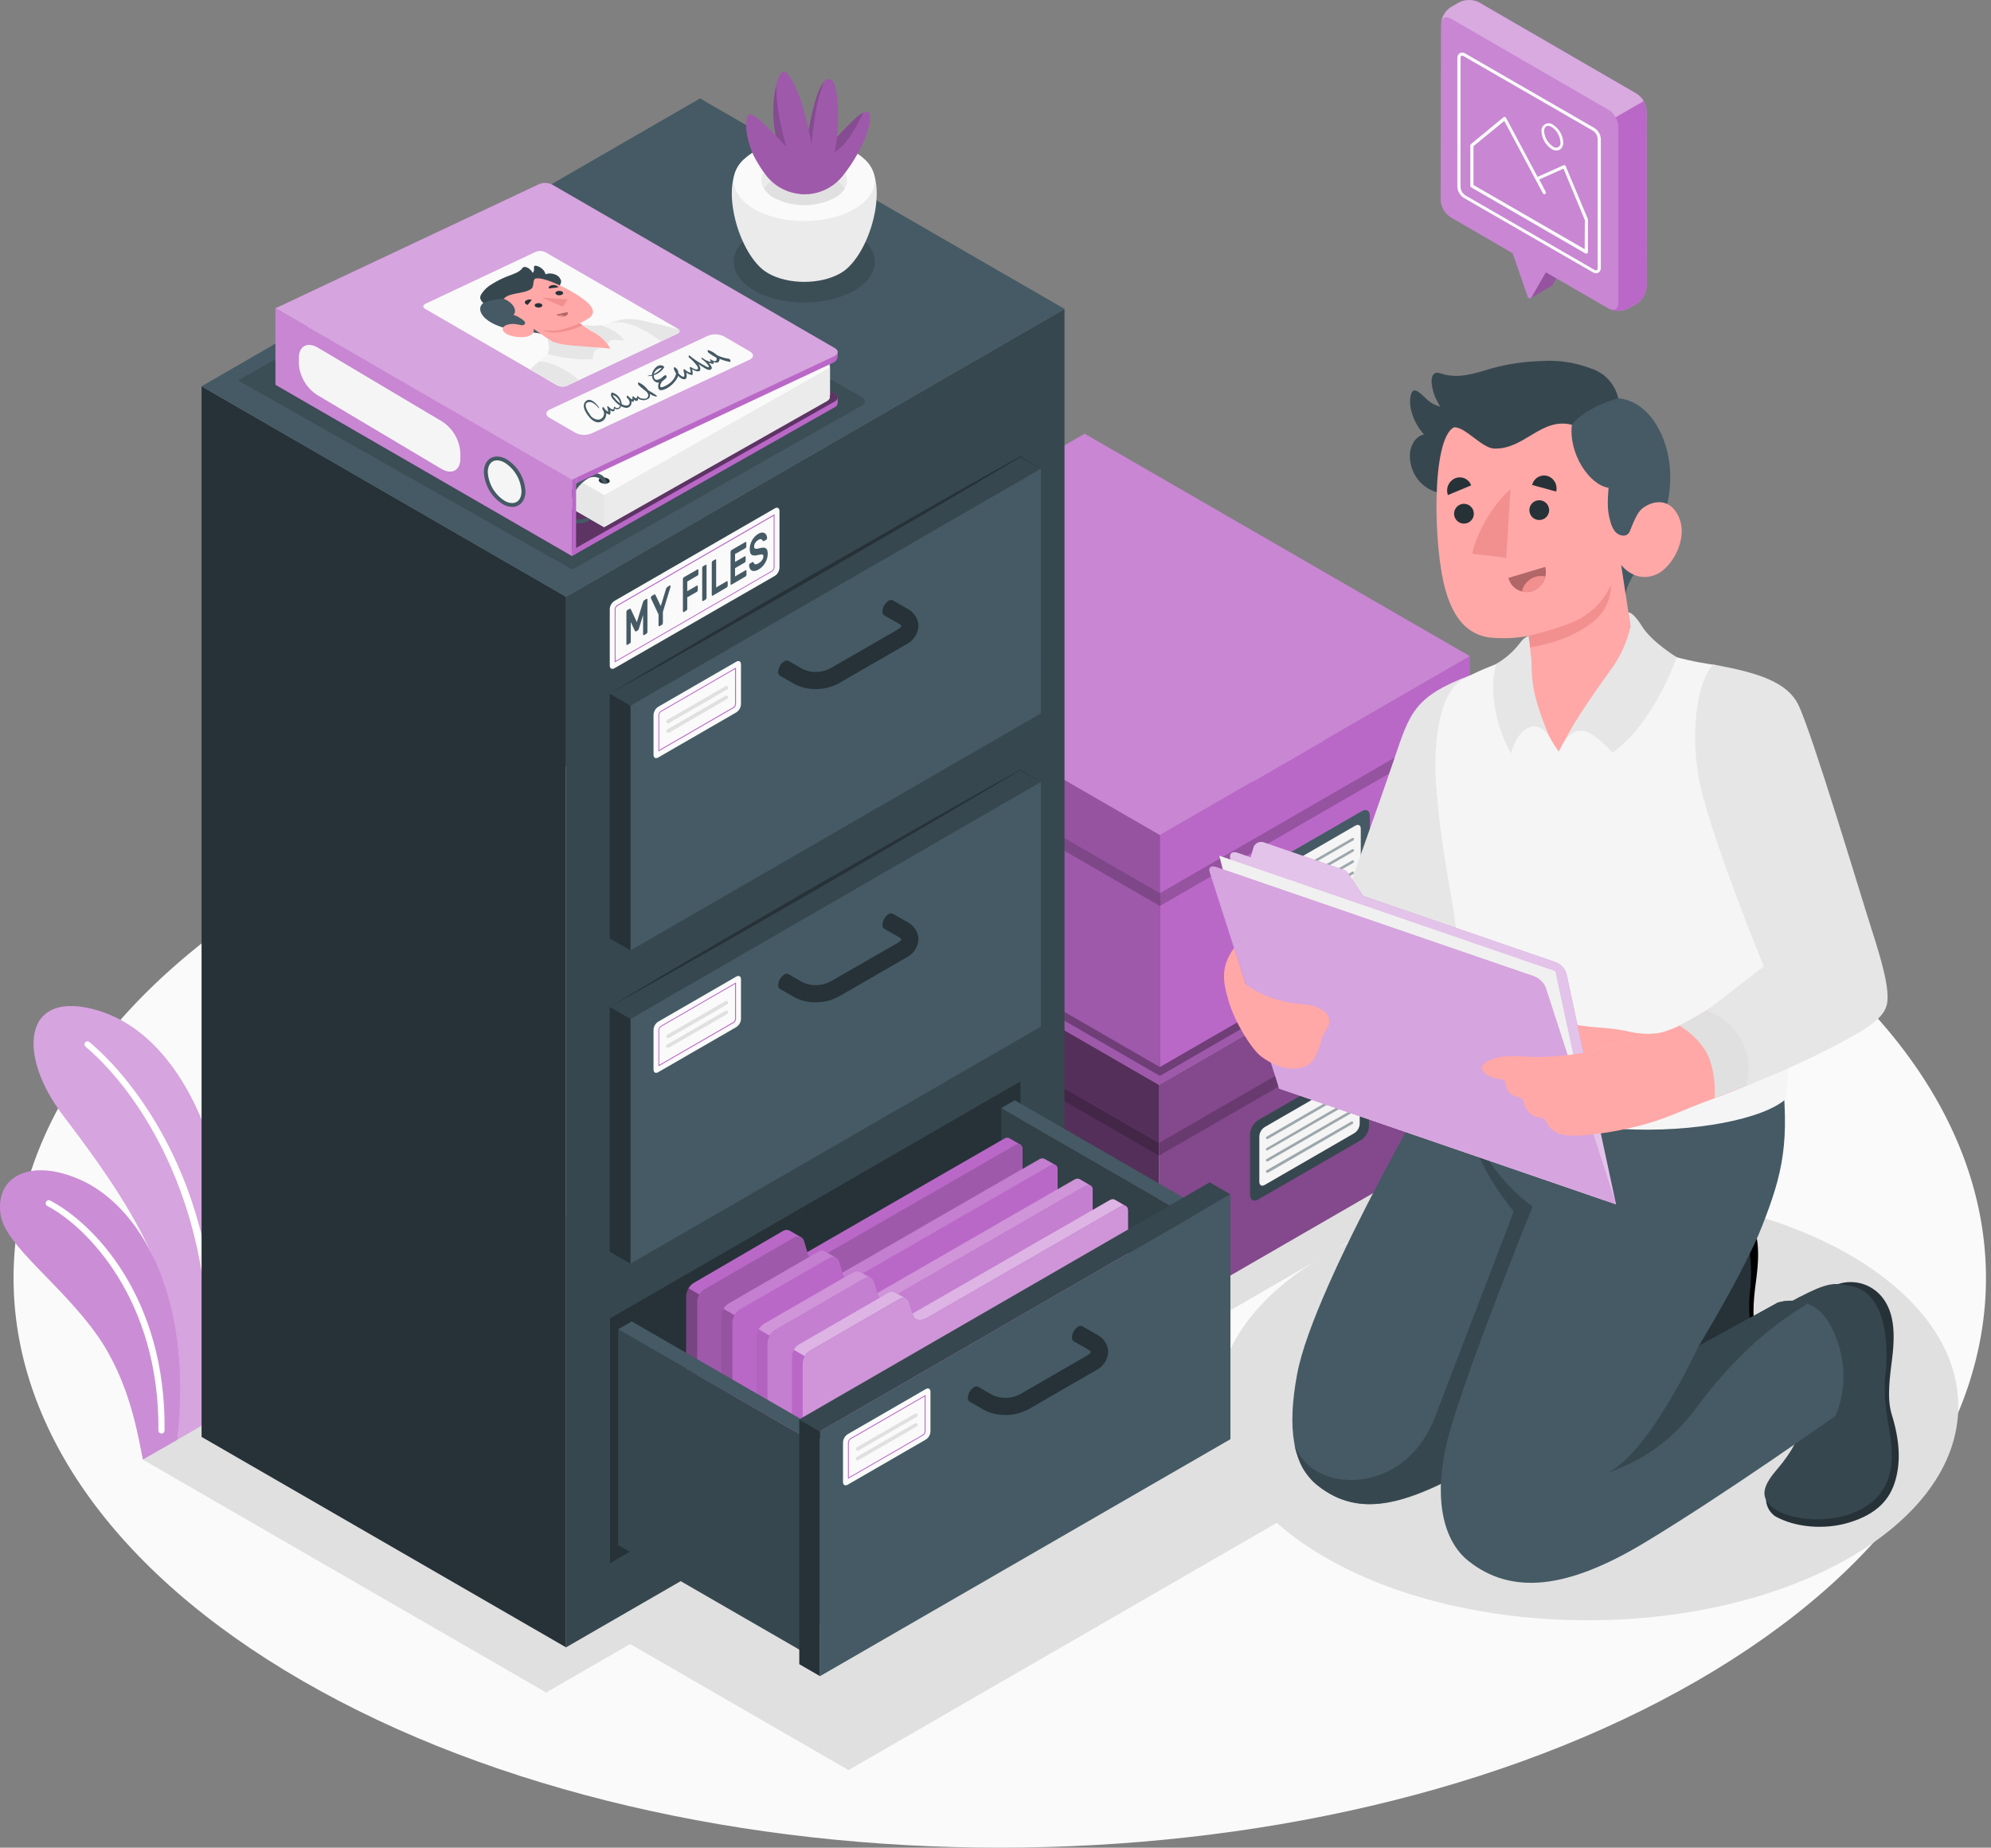<svg width="194" height="180" viewBox="0 0 194 180" fill="none" xmlns="http://www.w3.org/2000/svg">
<rect x="0" y="0" width="194" height="180" fill="#808080" stroke="none"/>
<path d="M29.466 163.743C-8.062 142.076 -8.062 106.949 29.466 85.282C66.995 63.614 127.842 63.614 165.366 85.282C202.891 106.949 202.895 142.076 165.366 163.743C127.838 185.411 66.995 185.427 29.466 163.743Z" fill="#FAFAFA"/>
<path d="M20.418 138.459C21.816 131.81 23.174 126.567 21.651 116.428C20.378 107.918 15.639 99.395 8.212 98.126C2.071 97.078 2.019 103.215 6.04 108.514C10.062 113.813 17.323 123.404 16.517 130.427L16.014 141.013L20.418 138.459Z" fill="#BA68C8"/>
<path opacity="0.4" d="M20.418 138.459C21.816 131.81 23.174 126.567 21.651 116.428C20.378 107.918 15.639 99.395 8.212 98.126C2.071 97.078 2.019 103.215 6.04 108.514C10.062 113.813 17.323 123.404 16.517 130.427L16.014 141.013L20.418 138.459Z" fill="white"/>
<path d="M20.337 138.507C23.266 118.939 14.28 106.173 8.703 101.507C8.644 101.459 8.569 101.437 8.493 101.445C8.418 101.452 8.349 101.489 8.3 101.547C8.274 101.577 8.255 101.612 8.243 101.649C8.231 101.687 8.226 101.727 8.23 101.766C8.233 101.805 8.244 101.844 8.262 101.879C8.281 101.914 8.306 101.945 8.336 101.97C13.849 106.58 22.533 119.475 19.68 138.894L20.337 138.507Z" fill="white"/>
<path d="M13.93 142.206C13.451 139.897 12.665 134.606 9.473 130.077C5.939 125.068 0.499 121.357 0.056 118.31C-0.48 114.647 2.877 112.814 7.676 114.869C13.447 117.327 18.895 125.987 17.251 140.296L13.93 142.206Z" fill="#BA68C8"/>
<g opacity="0.25">
<path d="M13.93 142.206C13.451 139.897 12.665 134.606 9.473 130.077C5.939 125.068 0.499 121.357 0.056 118.31C-0.48 114.647 2.877 112.814 7.676 114.869C13.447 117.327 18.895 125.987 17.251 140.296L13.93 142.206Z" fill="white"/>
</g>
<path d="M15.61 139.622C15.558 139.598 15.515 139.559 15.484 139.51C15.454 139.462 15.437 139.406 15.437 139.348C15.55 126.591 8.405 119.47 4.613 117.488C4.544 117.45 4.492 117.387 4.469 117.312C4.445 117.236 4.452 117.155 4.488 117.085C4.506 117.05 4.531 117.018 4.561 116.993C4.591 116.968 4.626 116.949 4.663 116.937C4.701 116.925 4.74 116.921 4.779 116.925C4.819 116.929 4.857 116.941 4.891 116.96C9.086 119.152 16.174 126.337 16.037 139.357C16.036 139.436 16.004 139.512 15.947 139.568C15.891 139.623 15.814 139.655 15.735 139.655C15.691 139.652 15.649 139.641 15.61 139.622Z" fill="white"/>
<path d="M113.359 131.418L147.08 111.938L105.171 87.736L71.447 107.216L113.359 131.418Z" fill="#E0E0E0"/>
<path d="M154.7 157.847C174.645 157.847 190.813 148.513 190.813 136.998C190.813 125.483 174.645 116.148 154.7 116.148C134.755 116.148 118.586 125.483 118.586 136.998C118.586 148.513 134.755 157.847 154.7 157.847Z" fill="#E0E0E0"/>
<path d="M105.594 132.755L113.778 128.028L76.206 106.248L13.932 142.205L53.217 164.884L61.401 160.161L82.677 172.447L128.511 145.984L105.594 132.755Z" fill="#E0E0E0"/>
<path d="M112.932 128.276V105.698L142.263 88.762V111.34L112.932 128.276Z" fill="#BA68C8"/>
<path opacity="0.3" d="M112.932 128.276V105.698L142.263 88.762V111.34L112.932 128.276Z" fill="black"/>
<path d="M112.931 105.699L76.266 84.527V107.11L112.931 128.277V105.699Z" fill="#BA68C8"/>
<path opacity="0.55" d="M112.931 105.699L76.266 84.527V107.11L112.931 128.277V105.699Z" fill="black"/>
<path d="M112.931 105.698L143.129 88.254L105.597 66.574L75.394 84.023L112.931 105.698Z" fill="#BA68C8"/>
<path opacity="0.15" d="M112.931 105.698L143.129 88.254L105.597 66.574L75.394 84.023L112.931 105.698Z" fill="black"/>
<path d="M112.932 105.698V111.34L143.13 93.903V88.254L112.932 105.698Z" fill="#BA68C8"/>
<path opacity="0.3" d="M112.932 105.698V111.34L143.13 93.903V88.254L112.932 105.698Z" fill="black"/>
<path opacity="0.2" d="M112.932 111.339L142.263 94.406V95.647L112.932 112.584V111.339Z" fill="black"/>
<path d="M75.394 84.023L112.931 105.699V111.34L75.394 89.673V84.023Z" fill="#BA68C8"/>
<path opacity="0.55" d="M75.394 84.023L112.931 105.699V111.34L75.394 89.673V84.023Z" fill="black"/>
<path opacity="0.2" d="M112.931 111.34L76.266 90.172V91.413L112.931 112.585V111.34Z" fill="black"/>
<path d="M122.586 109.128L132.608 103.346C133.039 103.096 133.39 103.297 133.39 103.797V109.72C133.375 109.992 133.297 110.256 133.161 110.491C133.025 110.726 132.836 110.926 132.608 111.074L122.586 116.857C122.155 117.107 121.805 116.905 121.805 116.406V110.474C121.821 110.204 121.9 109.942 122.036 109.708C122.171 109.474 122.36 109.276 122.586 109.128Z" fill="#37474F"/>
<path d="M123.227 109.801L131.963 104.756C132.253 104.59 132.487 104.727 132.487 105.058V109.491C132.478 109.672 132.425 109.848 132.334 110.005C132.243 110.162 132.116 110.295 131.963 110.393L123.227 115.438C122.941 115.604 122.707 115.471 122.707 115.136V110.703C122.716 110.523 122.768 110.347 122.859 110.19C122.949 110.033 123.075 109.9 123.227 109.801Z" fill="#F5F5F5"/>
<g opacity="0.5">
<path d="M123.472 110.974C123.45 110.973 123.427 110.967 123.408 110.956C123.388 110.945 123.371 110.929 123.36 110.909C123.343 110.88 123.339 110.845 123.348 110.813C123.358 110.78 123.379 110.753 123.408 110.736L131.665 105.973C131.694 105.957 131.729 105.953 131.761 105.962C131.793 105.971 131.821 105.992 131.838 106.021C131.847 106.035 131.852 106.051 131.855 106.068C131.857 106.084 131.856 106.101 131.852 106.117C131.848 106.133 131.841 106.148 131.831 106.162C131.821 106.175 131.808 106.186 131.794 106.194L123.537 110.957C123.517 110.968 123.495 110.974 123.472 110.974Z" fill="#455A64"/>
<path d="M123.472 112.087C123.45 112.087 123.427 112.081 123.408 112.07C123.388 112.058 123.371 112.042 123.36 112.023C123.343 111.993 123.339 111.958 123.348 111.926C123.358 111.894 123.379 111.866 123.408 111.849L131.665 107.066C131.679 107.058 131.695 107.052 131.712 107.05C131.728 107.048 131.745 107.049 131.762 107.053C131.778 107.058 131.793 107.066 131.806 107.076C131.819 107.087 131.83 107.1 131.838 107.114C131.847 107.129 131.852 107.144 131.855 107.161C131.857 107.177 131.856 107.194 131.852 107.21C131.848 107.227 131.841 107.242 131.831 107.255C131.821 107.268 131.808 107.279 131.794 107.288L123.537 112.047C123.52 112.066 123.497 112.08 123.472 112.087Z" fill="#455A64"/>
<path d="M123.472 113.153C123.449 113.154 123.427 113.148 123.407 113.137C123.387 113.125 123.371 113.109 123.36 113.089C123.343 113.059 123.339 113.025 123.348 112.992C123.358 112.96 123.379 112.932 123.408 112.915L131.665 108.156C131.679 108.148 131.695 108.142 131.711 108.14C131.728 108.138 131.744 108.139 131.76 108.143C131.777 108.147 131.792 108.154 131.805 108.164C131.818 108.174 131.829 108.186 131.838 108.201C131.846 108.215 131.852 108.231 131.854 108.247C131.857 108.264 131.856 108.28 131.852 108.296C131.848 108.313 131.84 108.328 131.83 108.341C131.82 108.354 131.808 108.365 131.794 108.374L123.545 113.137C123.523 113.149 123.498 113.155 123.472 113.153Z" fill="#455A64"/>
<path d="M123.472 114.246C123.45 114.246 123.427 114.24 123.408 114.229C123.388 114.218 123.371 114.201 123.36 114.182C123.343 114.152 123.339 114.118 123.348 114.085C123.358 114.053 123.379 114.026 123.408 114.009L131.665 109.266C131.694 109.25 131.729 109.246 131.761 109.255C131.793 109.264 131.821 109.285 131.838 109.314C131.847 109.328 131.852 109.344 131.855 109.361C131.857 109.377 131.856 109.394 131.852 109.41C131.848 109.426 131.841 109.441 131.831 109.455C131.821 109.468 131.808 109.479 131.794 109.487L123.545 114.25C123.521 114.256 123.496 114.255 123.472 114.246Z" fill="#455A64"/>
</g>
<path opacity="0.3" d="M76.205 83.555L113.02 104.812L142.412 87.835L105.597 66.574L76.205 83.555Z" fill="black"/>
<path d="M113.02 103.948V81.37L142.351 64.434V87.016L113.02 103.948Z" fill="#BA68C8"/>
<path d="M113.019 81.371L76.353 60.203V82.781L113.019 103.949V81.371Z" fill="#BA68C8"/>
<path opacity="0.15" d="M113.019 81.371L76.353 60.203V82.781L113.019 103.949V81.371Z" fill="black"/>
<path d="M113.019 81.37L143.221 63.925L105.685 42.25L75.482 59.694L113.019 81.37Z" fill="#BA68C8"/>
<path opacity="0.2" d="M113.019 81.37L143.221 63.925L105.685 42.25L75.482 59.694L113.019 81.37Z" fill="white"/>
<path d="M113.02 81.37V87.016L143.222 69.579V63.926L113.02 81.37Z" fill="#BA68C8"/>
<path opacity="0.2" d="M113.02 87.015L142.351 70.078V71.319L113.02 88.256V87.015Z" fill="black"/>
<path d="M75.482 59.693L113.019 81.369V87.014L75.482 65.343V59.693Z" fill="#BA68C8"/>
<path opacity="0.2" d="M75.482 59.693L113.019 81.369V87.014L75.482 65.343V59.693Z" fill="black"/>
<path opacity="0.2" d="M113.019 87.016L76.353 65.844V67.089L113.019 88.257V87.016Z" fill="black"/>
<path d="M122.674 84.804L132.696 79.017C133.127 78.767 133.478 78.969 133.478 79.469V85.392C133.463 85.663 133.385 85.927 133.249 86.163C133.113 86.398 132.924 86.598 132.696 86.746L122.674 92.533C122.243 92.783 121.893 92.577 121.893 92.082V86.158C121.907 85.886 121.985 85.622 122.121 85.387C122.257 85.152 122.446 84.952 122.674 84.804Z" fill="#455A64"/>
<path d="M123.315 85.489L132.067 80.432C132.357 80.263 132.591 80.4 132.591 80.73V85.163C132.582 85.344 132.529 85.52 132.438 85.677C132.347 85.834 132.22 85.967 132.067 86.066L123.315 91.131C123.029 91.296 122.795 91.163 122.795 90.829V86.396C122.804 86.215 122.856 86.038 122.947 85.881C123.037 85.723 123.163 85.589 123.315 85.489Z" fill="#F5F5F5"/>
<g opacity="0.5">
<path d="M123.561 86.645C123.539 86.646 123.518 86.64 123.498 86.63C123.479 86.619 123.463 86.604 123.452 86.585C123.443 86.57 123.438 86.554 123.435 86.537C123.433 86.521 123.433 86.504 123.437 86.487C123.442 86.471 123.449 86.455 123.459 86.441C123.469 86.428 123.482 86.416 123.496 86.407L131.745 81.648C131.774 81.631 131.808 81.626 131.841 81.635C131.873 81.643 131.901 81.664 131.918 81.693C131.936 81.722 131.94 81.756 131.932 81.789C131.924 81.821 131.903 81.849 131.874 81.866L123.625 86.629C123.606 86.64 123.583 86.646 123.561 86.645Z" fill="#455A64"/>
<path d="M123.561 87.737C123.539 87.737 123.517 87.731 123.498 87.719C123.479 87.708 123.463 87.692 123.452 87.673C123.443 87.659 123.437 87.643 123.435 87.626C123.432 87.61 123.433 87.593 123.437 87.577C123.442 87.561 123.449 87.546 123.459 87.532C123.469 87.519 123.482 87.508 123.496 87.499L131.745 82.737C131.774 82.72 131.809 82.716 131.841 82.725C131.874 82.734 131.901 82.756 131.918 82.785C131.927 82.799 131.933 82.815 131.935 82.831C131.938 82.848 131.937 82.865 131.933 82.881C131.928 82.897 131.921 82.912 131.911 82.925C131.901 82.939 131.888 82.95 131.874 82.958L123.625 87.721C123.605 87.732 123.583 87.738 123.561 87.737Z" fill="#455A64"/>
<path d="M123.561 88.829C123.539 88.828 123.517 88.822 123.498 88.811C123.479 88.799 123.463 88.783 123.452 88.764C123.443 88.75 123.437 88.734 123.435 88.718C123.432 88.701 123.433 88.684 123.437 88.668C123.442 88.652 123.449 88.637 123.459 88.624C123.469 88.61 123.482 88.599 123.496 88.591L131.745 83.828C131.759 83.819 131.775 83.814 131.792 83.812C131.809 83.809 131.826 83.811 131.842 83.815C131.858 83.82 131.873 83.827 131.886 83.838C131.899 83.848 131.91 83.861 131.918 83.876C131.927 83.89 131.933 83.906 131.935 83.923C131.938 83.939 131.937 83.956 131.933 83.972C131.928 83.988 131.921 84.003 131.911 84.017C131.901 84.03 131.888 84.041 131.874 84.049L123.625 88.808C123.606 88.821 123.584 88.828 123.561 88.829Z" fill="#455A64"/>
<path d="M123.561 89.923C123.538 89.923 123.516 89.917 123.497 89.906C123.478 89.894 123.462 89.878 123.452 89.858C123.443 89.844 123.437 89.828 123.435 89.812C123.432 89.795 123.433 89.778 123.437 89.762C123.442 89.746 123.449 89.731 123.459 89.718C123.469 89.704 123.482 89.693 123.496 89.685L131.745 84.926C131.759 84.917 131.775 84.912 131.791 84.909C131.808 84.907 131.825 84.908 131.841 84.912C131.857 84.916 131.872 84.924 131.885 84.933C131.898 84.943 131.91 84.956 131.918 84.97C131.927 84.984 131.932 85 131.935 85.017C131.937 85.033 131.936 85.05 131.932 85.066C131.928 85.082 131.921 85.097 131.911 85.111C131.901 85.124 131.888 85.135 131.874 85.144L123.625 89.923C123.604 89.928 123.582 89.928 123.561 89.923Z" fill="#455A64"/>
</g>
<path d="M55.154 160.485L19.641 139.982V37.633L55.154 58.136V160.485Z" fill="#263238"/>
<path d="M55.154 58.136L103.724 30.094V132.443L55.154 160.485V58.136Z" fill="#37474F"/>
<path d="M103.723 30.093L55.154 58.135L19.641 37.632L68.21 9.59L103.723 30.093Z" fill="#455A64"/>
<path d="M59.441 128.438L99.432 105.348V129.195L59.441 152.285V128.438Z" fill="#263238"/>
<path d="M116.591 118.944L97.551 107.959V128.97L116.591 139.958V118.944Z" fill="#37474F"/>
<g opacity="0.1">
<path d="M116.589 118.944L97.549 107.959V128.97L116.589 139.958V118.944Z" fill="black"/>
</g>
<path d="M98.881 107.186L97.551 107.955L116.591 118.944L117.925 118.178L98.881 107.186Z" fill="#455A64"/>
<path d="M99.613 111.956C99.621 111.871 99.607 111.785 99.573 111.706C99.538 111.628 99.484 111.56 99.415 111.508C99.401 111.495 99.385 111.485 99.367 111.476L98.339 110.88C98.259 110.844 98.17 110.829 98.082 110.839C97.995 110.848 97.911 110.88 97.84 110.932L78.65 121.986L78.34 120.93C78.295 120.763 78.188 120.619 78.042 120.527L76.97 119.906C76.872 119.847 76.759 119.816 76.644 119.816C76.529 119.816 76.416 119.847 76.317 119.906L67.593 124.984C67.387 125.115 67.214 125.293 67.088 125.503C66.962 125.712 66.887 125.949 66.868 126.193V151.579C66.859 151.664 66.872 151.75 66.906 151.828C66.94 151.906 66.993 151.975 67.061 152.027L68.161 152.667C68.24 152.699 68.326 152.709 68.411 152.699C68.495 152.688 68.576 152.657 68.645 152.607L98.916 135.142C99.123 135.007 99.294 134.825 99.418 134.611C99.541 134.396 99.612 134.156 99.625 133.909L99.613 111.956Z" fill="#BA68C8"/>
<path d="M99.612 111.956V133.945C99.599 134.192 99.527 134.432 99.403 134.646C99.279 134.859 99.106 135.04 98.899 135.174L68.559 152.687C68.497 152.73 68.423 152.754 68.348 152.757C68.272 152.76 68.197 152.741 68.131 152.703C68.066 152.665 68.012 152.61 67.977 152.543C67.941 152.476 67.925 152.4 67.931 152.325V126.829C67.94 126.581 68.012 126.34 68.14 126.128C68.261 125.914 68.433 125.732 68.64 125.6L77.384 120.551C77.479 120.491 77.587 120.457 77.699 120.453C77.811 120.448 77.922 120.472 78.021 120.523H78.041C78.114 120.567 78.178 120.626 78.228 120.695C78.279 120.764 78.315 120.842 78.335 120.926L78.65 121.985L78.746 122.243C78.875 122.678 79.585 122.678 79.979 122.453L98.919 111.549C98.985 111.501 99.062 111.471 99.142 111.459C99.223 111.447 99.305 111.454 99.382 111.48H99.415C99.487 111.534 99.544 111.607 99.579 111.69C99.614 111.774 99.625 111.866 99.612 111.956Z" fill="#BA68C8"/>
<path opacity="0.15" d="M99.612 111.956V133.945C99.599 134.192 99.527 134.432 99.403 134.646C99.279 134.859 99.106 135.04 98.899 135.174L68.559 152.687C68.497 152.73 68.423 152.754 68.348 152.757C68.272 152.76 68.197 152.741 68.131 152.703C68.066 152.665 68.012 152.61 67.977 152.543C67.941 152.476 67.925 152.4 67.931 152.325V126.829C67.94 126.581 68.012 126.34 68.14 126.128C68.261 125.914 68.433 125.732 68.64 125.6L77.384 120.551C77.479 120.491 77.587 120.457 77.699 120.453C77.811 120.448 77.922 120.472 78.021 120.523H78.041C78.114 120.567 78.178 120.626 78.228 120.695C78.279 120.764 78.315 120.842 78.335 120.926L78.65 121.985L78.746 122.243C78.875 122.678 79.585 122.678 79.979 122.453L98.919 111.549C98.985 111.501 99.062 111.471 99.142 111.459C99.223 111.447 99.305 111.454 99.382 111.48H99.415C99.487 111.534 99.544 111.607 99.579 111.69C99.614 111.774 99.625 111.866 99.612 111.956Z" fill="black"/>
<path opacity="0.35" d="M68.189 152.712H68.161L67.061 152.076C66.993 152.022 66.94 151.952 66.906 151.873C66.873 151.793 66.859 151.706 66.868 151.62V126.193C66.877 125.946 66.949 125.704 67.077 125.492L68.141 126.113C68.014 126.324 67.943 126.564 67.936 126.81V152.305C67.929 152.392 67.95 152.478 67.995 152.551C68.041 152.624 68.109 152.681 68.189 152.712Z" fill="black"/>
<path d="M103.055 113.955C103.063 113.869 103.049 113.783 103.015 113.704C102.98 113.625 102.926 113.556 102.857 113.504C102.843 113.491 102.827 113.482 102.809 113.476L101.765 112.895C101.685 112.859 101.596 112.845 101.508 112.854C101.42 112.863 101.337 112.896 101.265 112.948L82.08 124.005L81.766 122.945C81.723 122.778 81.616 122.633 81.468 122.542L80.4 121.922C80.299 121.866 80.186 121.838 80.071 121.842C79.956 121.845 79.844 121.88 79.747 121.942L71.003 126.987C70.797 127.121 70.626 127.302 70.503 127.514C70.38 127.726 70.308 127.963 70.293 128.208V153.595C70.285 153.68 70.298 153.767 70.332 153.846C70.366 153.924 70.419 153.994 70.487 154.046L71.587 154.683C71.666 154.715 71.751 154.727 71.836 154.717C71.921 154.707 72.001 154.676 72.071 154.627L102.341 137.158C102.548 137.023 102.719 136.842 102.843 136.628C102.966 136.415 103.037 136.175 103.051 135.929L103.055 113.955Z" fill="#BA68C8"/>
<path opacity="0.15" d="M81.447 122.517C81.347 122.466 81.236 122.442 81.124 122.447C81.013 122.452 80.904 122.486 80.81 122.545L72.07 127.594C71.86 127.727 71.687 127.91 71.566 128.126L70.502 127.506C70.619 127.288 70.791 127.105 71.002 126.974L79.746 121.925C79.844 121.867 79.956 121.836 80.07 121.836C80.184 121.836 80.296 121.867 80.395 121.925L81.447 122.517Z" fill="white"/>
<path opacity="0.15" d="M102.793 113.475C102.715 113.45 102.632 113.443 102.551 113.455C102.47 113.467 102.393 113.497 102.326 113.544L83.386 124.448C82.983 124.677 82.286 124.677 82.153 124.238L82.061 123.98L101.246 112.923C101.341 112.864 101.449 112.831 101.56 112.826C101.625 112.825 101.689 112.842 101.745 112.875L102.793 113.475Z" fill="white"/>
<path d="M103.054 113.954V135.939C103.041 136.187 102.969 136.427 102.845 136.642C102.721 136.856 102.548 137.038 102.341 137.172L71.985 154.685C71.922 154.728 71.849 154.752 71.773 154.755C71.698 154.758 71.623 154.739 71.557 154.701C71.491 154.663 71.438 154.608 71.402 154.541C71.367 154.474 71.351 154.398 71.357 154.323V128.823C71.365 128.577 71.438 128.336 71.566 128.126C71.687 127.911 71.859 127.728 72.066 127.594L80.81 122.565C80.904 122.504 81.012 122.469 81.124 122.463C81.236 122.458 81.347 122.482 81.447 122.533H81.467C81.614 122.623 81.72 122.768 81.761 122.936L82.079 123.991L82.172 124.253C82.305 124.689 83.01 124.689 83.405 124.463L102.345 113.555C102.411 113.509 102.488 113.479 102.568 113.467C102.649 113.455 102.731 113.461 102.808 113.486H102.84C102.914 113.539 102.972 113.609 103.009 113.691C103.047 113.773 103.062 113.864 103.054 113.954Z" fill="#BA68C8"/>
<path opacity="0.2" d="M71.623 154.706C71.623 154.706 71.599 154.706 71.591 154.706L70.491 154.069C70.423 154.016 70.37 153.947 70.336 153.868C70.302 153.79 70.289 153.703 70.297 153.618V128.207C70.306 127.96 70.378 127.72 70.507 127.51L71.571 128.13C71.443 128.343 71.373 128.584 71.365 128.831V154.319C71.363 154.402 71.387 154.484 71.433 154.553C71.479 154.623 71.546 154.676 71.623 154.706Z" fill="black"/>
<path d="M106.464 115.95C106.472 115.865 106.458 115.779 106.424 115.7C106.39 115.621 106.338 115.552 106.271 115.499L106.219 115.47L105.191 114.87C105.11 114.834 105.022 114.82 104.934 114.829C104.846 114.838 104.763 114.87 104.691 114.922L85.506 125.976L85.192 124.92C85.146 124.753 85.04 124.609 84.894 124.517L83.826 123.896C83.727 123.837 83.614 123.806 83.499 123.806C83.384 123.806 83.272 123.837 83.173 123.896L74.445 128.97C74.232 129.105 74.055 129.29 73.929 129.508C73.803 129.726 73.731 129.971 73.719 130.223V155.61C73.711 155.695 73.724 155.78 73.758 155.859C73.792 155.937 73.845 156.005 73.913 156.057L75.013 156.698C75.092 156.729 75.178 156.74 75.262 156.729C75.347 156.719 75.427 156.687 75.496 156.637L105.767 139.173C105.974 139.038 106.146 138.855 106.269 138.641C106.393 138.427 106.463 138.187 106.476 137.94L106.464 115.95Z" fill="#BA68C8"/>
<path opacity="0.3" d="M84.872 124.517C84.773 124.464 84.662 124.438 84.55 124.443C84.438 124.448 84.329 124.483 84.236 124.545L75.495 129.59C75.288 129.725 75.115 129.907 74.992 130.122L73.928 129.501C74.048 129.284 74.221 129.101 74.431 128.969L83.172 123.924C83.27 123.865 83.382 123.834 83.496 123.834C83.611 123.834 83.723 123.865 83.82 123.924L84.872 124.517Z" fill="white"/>
<path opacity="0.3" d="M106.217 115.469C106.139 115.444 106.056 115.437 105.975 115.449C105.894 115.461 105.817 115.491 105.75 115.538L86.81 126.446C86.407 126.672 85.71 126.672 85.577 126.236L85.484 125.975L104.686 114.909C104.781 114.852 104.889 114.82 105 114.816C105.064 114.816 105.128 114.831 105.185 114.861L106.217 115.469Z" fill="white"/>
<path d="M106.463 115.95V137.94C106.45 138.186 106.379 138.426 106.255 138.64C106.131 138.853 105.958 139.035 105.75 139.169L75.411 156.681C75.348 156.724 75.275 156.748 75.199 156.751C75.124 156.754 75.049 156.735 74.983 156.697C74.917 156.66 74.864 156.604 74.828 156.537C74.793 156.47 74.777 156.394 74.782 156.319V130.823C74.791 130.575 74.863 130.334 74.992 130.122C75.114 129.909 75.285 129.728 75.492 129.594L84.236 124.545C84.331 124.486 84.44 124.452 84.553 124.447C84.665 124.442 84.776 124.466 84.877 124.517C84.95 124.561 85.013 124.62 85.064 124.689C85.115 124.758 85.151 124.836 85.171 124.92L85.489 125.98L85.582 126.237C85.715 126.673 86.42 126.673 86.815 126.447L105.754 115.543C105.821 115.496 105.899 115.465 105.98 115.453C106.061 115.441 106.144 115.448 106.222 115.474H106.25C106.325 115.527 106.385 115.599 106.422 115.682C106.46 115.766 106.474 115.859 106.463 115.95Z" fill="#BA68C8"/>
<path opacity="0.15" d="M106.463 115.95V137.94C106.45 138.186 106.379 138.426 106.255 138.64C106.131 138.853 105.958 139.035 105.75 139.169L75.411 156.681C75.348 156.724 75.275 156.748 75.199 156.751C75.124 156.754 75.049 156.735 74.983 156.697C74.917 156.66 74.864 156.604 74.828 156.537C74.793 156.47 74.777 156.394 74.782 156.319V130.823C74.791 130.575 74.863 130.334 74.992 130.122C75.114 129.909 75.285 129.728 75.492 129.594L84.236 124.545C84.331 124.486 84.44 124.452 84.553 124.447C84.665 124.442 84.776 124.466 84.877 124.517C84.95 124.561 85.013 124.62 85.064 124.689C85.115 124.758 85.151 124.836 85.171 124.92L85.489 125.98L85.582 126.237C85.715 126.673 86.42 126.673 86.815 126.447L105.754 115.543C105.821 115.496 105.899 115.465 105.98 115.453C106.061 115.441 106.144 115.448 106.222 115.474H106.25C106.325 115.527 106.385 115.599 106.422 115.682C106.46 115.766 106.474 115.859 106.463 115.95Z" fill="white"/>
<path opacity="0.05" d="M75.045 156.706H75.013L73.913 156.069C73.845 156.015 73.792 155.945 73.758 155.866C73.724 155.786 73.711 155.7 73.719 155.613V130.223C73.728 129.975 73.8 129.734 73.929 129.521L74.993 130.142C74.865 130.353 74.794 130.593 74.787 130.839V156.335C74.788 156.415 74.813 156.494 74.859 156.56C74.905 156.626 74.97 156.677 75.045 156.706Z" fill="black"/>
<path d="M109.904 117.948C109.912 117.863 109.898 117.777 109.865 117.698C109.831 117.619 109.778 117.55 109.71 117.497C109.694 117.485 109.677 117.475 109.658 117.469L108.63 116.868C108.55 116.832 108.461 116.818 108.373 116.827C108.286 116.836 108.202 116.868 108.131 116.921L88.945 127.978L88.631 126.918C88.588 126.75 88.481 126.606 88.333 126.515L87.265 125.895C87.165 125.839 87.051 125.811 86.936 125.815C86.821 125.818 86.709 125.853 86.612 125.915L77.872 130.96C77.667 131.092 77.496 131.27 77.372 131.48C77.248 131.69 77.175 131.926 77.159 132.169V157.556C77.15 157.641 77.163 157.727 77.197 157.806C77.231 157.885 77.284 157.954 77.352 158.007L78.452 158.644C78.531 158.675 78.617 158.686 78.701 158.676C78.786 158.667 78.866 158.636 78.936 158.587L109.207 141.119C109.41 140.986 109.58 140.807 109.703 140.598C109.827 140.388 109.899 140.152 109.916 139.91L109.904 117.948Z" fill="#BA68C8"/>
<path opacity="0.5" d="M88.302 126.511C88.203 126.46 88.092 126.436 87.98 126.441C87.868 126.446 87.76 126.48 87.665 126.539L78.921 131.589C78.712 131.721 78.538 131.904 78.417 132.12L77.353 131.5C77.471 131.281 77.645 131.097 77.857 130.968L86.597 125.919C86.697 125.861 86.809 125.83 86.924 125.83C87.039 125.83 87.151 125.861 87.25 125.919L88.302 126.511Z" fill="white"/>
<path opacity="0.5" d="M109.643 117.469C109.565 117.444 109.482 117.437 109.401 117.449C109.32 117.461 109.243 117.491 109.175 117.537L90.236 128.442C89.833 128.667 89.136 128.671 89.003 128.232L88.91 127.974L108.111 116.925C108.206 116.866 108.314 116.833 108.426 116.828C108.491 116.827 108.555 116.844 108.611 116.877L109.643 117.469Z" fill="white"/>
<path d="M109.904 117.949V139.934C109.89 140.182 109.819 140.422 109.695 140.637C109.571 140.851 109.398 141.033 109.19 141.168L78.843 158.68C78.78 158.723 78.706 158.748 78.63 158.75C78.554 158.753 78.479 158.734 78.413 158.696C78.347 158.657 78.293 158.601 78.258 158.533C78.223 158.466 78.208 158.39 78.214 158.314V132.818C78.222 132.572 78.292 132.332 78.42 132.121C78.542 131.905 78.715 131.723 78.924 131.589L87.664 126.544C87.758 126.483 87.868 126.448 87.98 126.442C88.092 126.437 88.204 126.461 88.305 126.512C88.452 126.603 88.559 126.747 88.603 126.915L88.917 127.97L89.01 128.232C89.143 128.668 89.848 128.668 90.243 128.442L109.182 117.534C109.25 117.487 109.327 117.457 109.408 117.445C109.489 117.433 109.572 117.44 109.65 117.465H109.678C109.756 117.518 109.818 117.59 109.858 117.675C109.898 117.761 109.914 117.855 109.904 117.949Z" fill="#BA68C8"/>
<path opacity="0.3" d="M109.904 117.949V139.934C109.89 140.182 109.819 140.422 109.695 140.637C109.571 140.851 109.398 141.033 109.19 141.168L78.843 158.68C78.78 158.723 78.706 158.748 78.63 158.75C78.554 158.753 78.479 158.734 78.413 158.696C78.347 158.657 78.293 158.601 78.258 158.533C78.223 158.466 78.208 158.39 78.214 158.314V132.818C78.222 132.572 78.292 132.332 78.42 132.121C78.542 131.905 78.715 131.723 78.924 131.589L87.664 126.544C87.758 126.483 87.868 126.448 87.98 126.442C88.092 126.437 88.204 126.461 88.305 126.512C88.452 126.603 88.559 126.747 88.603 126.915L88.917 127.97L89.01 128.232C89.143 128.668 89.848 128.668 90.243 128.442L109.182 117.534C109.25 117.487 109.327 117.457 109.408 117.445C109.489 117.433 109.572 117.44 109.65 117.465H109.678C109.756 117.518 109.818 117.59 109.858 117.675C109.898 117.761 109.914 117.855 109.904 117.949Z" fill="white"/>
<path d="M79.271 140.491L60.227 129.506V150.516L79.267 161.505L79.271 140.491Z" fill="#37474F"/>
<path d="M61.56 128.734L60.227 129.5L79.271 140.489L80.6 139.723L61.56 128.734Z" fill="#455A64"/>
<path d="M79.9 139.443L119.891 116.354V140.205L79.9 163.291V139.443Z" fill="#455A64"/>
<path d="M79.9 139.442L77.881 138.273V162.125L79.9 163.29V139.442Z" fill="#263238"/>
<path d="M77.881 138.274L117.871 115.184L119.89 116.352L79.9 139.442L77.881 138.274Z" fill="#37474F"/>
<path d="M106.874 130.014L105.468 129.208C105.401 129.174 105.326 129.159 105.251 129.166C105.176 129.172 105.105 129.199 105.045 129.244C104.872 129.355 104.729 129.506 104.627 129.684C104.524 129.862 104.466 130.062 104.456 130.267C104.443 130.344 104.453 130.423 104.483 130.495C104.514 130.566 104.565 130.627 104.63 130.67L106.04 131.476C106.237 131.589 106.29 131.69 106.294 131.706C106.298 131.722 106.221 131.883 105.927 132.053L99.371 135.84C98.96 136.052 98.507 136.168 98.044 136.179C97.582 136.19 97.124 136.096 96.703 135.905L95.301 135.099C95.236 135.07 95.164 135.059 95.094 135.067C95.023 135.075 94.955 135.101 94.898 135.143C94.726 135.256 94.583 135.407 94.48 135.585C94.377 135.762 94.317 135.962 94.306 136.167C94.297 136.239 94.308 136.313 94.338 136.38C94.368 136.446 94.415 136.504 94.475 136.546L95.881 137.352C96.517 137.69 97.229 137.859 97.948 137.843C98.74 137.854 99.521 137.663 100.217 137.287L106.777 133.499C107.121 133.336 107.414 133.083 107.627 132.768C107.839 132.452 107.964 132.086 107.986 131.706C107.971 131.35 107.86 131.004 107.664 130.706C107.468 130.408 107.195 130.169 106.874 130.014Z" fill="#263238"/>
<path d="M82.596 139.72L90.208 135.324C90.462 135.179 90.663 135.296 90.663 135.586V139.458C90.655 139.616 90.61 139.77 90.531 139.906C90.451 140.043 90.341 140.159 90.208 140.244L82.596 144.641C82.346 144.786 82.141 144.669 82.141 144.379V140.506C82.15 140.349 82.196 140.196 82.275 140.059C82.354 139.923 82.464 139.807 82.596 139.72Z" fill="#FAFAFA"/>
<path d="M82.623 144.069V140.506C82.631 140.433 82.654 140.363 82.691 140.299C82.728 140.235 82.778 140.18 82.837 140.136L90.183 135.896V139.459C90.174 139.532 90.15 139.602 90.113 139.666C90.077 139.729 90.028 139.785 89.969 139.829L82.623 144.069ZM90.094 136.046L82.881 140.212C82.788 140.285 82.726 140.39 82.708 140.506V143.924L89.925 139.757C90.017 139.684 90.077 139.579 90.094 139.463V136.046Z" fill="#BA68C8"/>
<path d="M83.563 141.329C83.532 141.329 83.502 141.321 83.475 141.305C83.448 141.289 83.426 141.267 83.41 141.24C83.399 141.22 83.391 141.198 83.388 141.176C83.385 141.153 83.387 141.13 83.393 141.108C83.399 141.086 83.409 141.065 83.423 141.047C83.437 141.029 83.455 141.014 83.475 141.002L89.156 137.722C89.197 137.699 89.244 137.693 89.289 137.705C89.333 137.717 89.371 137.747 89.394 137.787C89.417 137.827 89.423 137.874 89.411 137.919C89.399 137.964 89.37 138.002 89.33 138.025L83.648 141.305C83.623 141.321 83.593 141.329 83.563 141.329Z" fill="#E0E0E0"/>
<path d="M83.564 142.266C83.533 142.267 83.502 142.26 83.475 142.245C83.449 142.23 83.426 142.208 83.41 142.182C83.387 142.141 83.381 142.093 83.393 142.048C83.405 142.002 83.434 141.964 83.475 141.94L89.157 138.66C89.197 138.637 89.244 138.631 89.289 138.643C89.334 138.655 89.371 138.684 89.394 138.724C89.417 138.764 89.424 138.812 89.411 138.856C89.399 138.901 89.37 138.939 89.33 138.962L83.648 142.242C83.623 142.258 83.594 142.267 83.564 142.266Z" fill="#E0E0E0"/>
<path d="M61.432 99.254L101.426 76.164L101.422 100.016L61.432 123.105V99.254Z" fill="#455A64"/>
<path d="M61.431 99.252L59.412 98.088V121.939L61.431 123.104V99.252Z" fill="#263238"/>
<path d="M59.412 98.09L99.402 75L101.425 76.165L61.431 99.254L59.412 98.09Z" fill="#37474F"/>
<path d="M59.412 98.089L64.369 95.135L69.341 92.205C72.658 90.251 75.994 88.333 79.319 86.394L89.352 80.656C92.701 78.758 96.042 76.848 99.427 74.978L101.441 76.187L99.386 75.015H99.427C96.126 76.993 92.802 78.932 89.485 80.882L79.496 86.701C76.155 88.611 72.827 90.541 69.474 92.435L64.453 95.28L59.412 98.089Z" fill="#263238"/>
<path d="M88.412 89.827L87.005 89.021C86.938 88.987 86.862 88.972 86.787 88.978C86.711 88.984 86.639 89.012 86.578 89.058C86.406 89.169 86.264 89.319 86.161 89.497C86.059 89.674 86 89.873 85.99 90.077C85.977 90.154 85.987 90.233 86.019 90.305C86.05 90.376 86.102 90.437 86.167 90.48L87.578 91.286C87.775 91.399 87.827 91.496 87.831 91.516C87.835 91.536 87.759 91.693 87.465 91.862L80.892 95.634C80.482 95.847 80.029 95.964 79.566 95.976C79.104 95.988 78.645 95.894 78.225 95.703L76.818 94.897C76.753 94.868 76.682 94.857 76.611 94.864C76.54 94.872 76.473 94.899 76.415 94.941C76.243 95.052 76.1 95.203 75.997 95.381C75.895 95.559 75.837 95.759 75.827 95.965C75.819 96.036 75.829 96.109 75.859 96.174C75.888 96.24 75.934 96.297 75.992 96.339L77.395 97.145C78.031 97.485 78.744 97.655 79.466 97.641C80.258 97.652 81.039 97.459 81.734 97.081L88.291 93.297C88.633 93.132 88.926 92.879 89.138 92.564C89.351 92.249 89.476 91.883 89.5 91.504C89.484 91.153 89.375 90.812 89.184 90.517C88.993 90.223 88.726 89.984 88.412 89.827Z" fill="#263238"/>
<path d="M64.129 99.535L71.745 95.138C71.995 94.993 72.2 95.11 72.2 95.4V99.273C72.191 99.43 72.145 99.584 72.066 99.72C71.987 99.856 71.877 99.972 71.745 100.059L64.129 104.455C63.879 104.6 63.678 104.483 63.678 104.193V100.321C63.686 100.163 63.731 100.01 63.81 99.874C63.888 99.737 63.998 99.621 64.129 99.535Z" fill="#FAFAFA"/>
<path d="M64.156 103.883V100.321C64.165 100.248 64.189 100.178 64.226 100.114C64.262 100.05 64.311 99.995 64.37 99.95L71.716 95.707V99.273C71.707 99.346 71.683 99.416 71.647 99.48C71.61 99.544 71.561 99.6 71.502 99.644L64.156 103.883ZM71.623 95.86L64.406 100.027C64.314 100.1 64.254 100.205 64.237 100.321V103.734L71.45 99.567C71.543 99.495 71.605 99.39 71.623 99.273V95.86Z" fill="#BA68C8"/>
<path d="M65.096 101.139C65.066 101.139 65.035 101.131 65.008 101.117C64.982 101.102 64.959 101.08 64.943 101.054C64.922 101.013 64.916 100.965 64.928 100.921C64.94 100.876 64.969 100.837 65.008 100.812L70.689 97.532C70.73 97.512 70.776 97.508 70.819 97.521C70.862 97.534 70.899 97.563 70.922 97.602C70.944 97.641 70.951 97.687 70.941 97.731C70.931 97.775 70.904 97.813 70.867 97.838L65.177 101.119C65.152 101.132 65.124 101.138 65.096 101.139Z" fill="#E0E0E0"/>
<path d="M65.095 102.081C65.056 102.083 65.017 102.072 64.985 102.048C64.953 102.025 64.93 101.992 64.92 101.954C64.91 101.916 64.913 101.875 64.928 101.839C64.944 101.803 64.972 101.773 65.007 101.755L70.688 98.475C70.729 98.451 70.777 98.445 70.823 98.457C70.868 98.469 70.907 98.499 70.93 98.539C70.952 98.58 70.958 98.627 70.946 98.671C70.934 98.716 70.905 98.754 70.866 98.777L65.176 102.057C65.151 102.071 65.124 102.08 65.095 102.081Z" fill="#E0E0E0"/>
<path d="M61.432 68.736L101.426 45.647L101.422 69.498L61.432 92.588V68.736Z" fill="#455A64"/>
<path d="M61.431 68.737L59.412 67.572V91.424L61.431 92.588V68.737Z" fill="#263238"/>
<path d="M59.412 67.572L99.402 44.482L101.425 45.647L61.431 68.737L59.412 67.572Z" fill="#37474F"/>
<path d="M59.412 67.573L64.369 64.62L69.341 61.69C72.658 59.736 75.994 57.818 79.319 55.879L89.352 50.129C92.701 48.231 96.042 46.321 99.427 44.451L101.441 45.66L99.402 44.528H99.427C96.126 46.51 92.802 48.445 89.485 50.399L79.5 56.19C76.159 58.1 72.831 60.03 69.478 61.924L64.457 64.769L59.412 67.573Z" fill="#263238"/>
<path d="M88.412 59.3L87.005 58.494C86.938 58.459 86.862 58.444 86.787 58.451C86.711 58.457 86.639 58.485 86.578 58.53C86.406 58.642 86.264 58.792 86.161 58.969C86.059 59.147 86 59.346 85.99 59.55C85.977 59.627 85.987 59.706 86.019 59.778C86.05 59.849 86.102 59.91 86.167 59.953L87.578 60.759C87.775 60.871 87.827 60.968 87.831 60.988C87.835 61.008 87.759 61.166 87.465 61.335L80.892 65.119C80.482 65.332 80.029 65.449 79.566 65.461C79.104 65.472 78.645 65.379 78.225 65.187L76.818 64.381C76.753 64.353 76.682 64.341 76.611 64.349C76.54 64.357 76.473 64.383 76.415 64.426C76.243 64.537 76.1 64.688 75.997 64.866C75.895 65.044 75.837 65.244 75.827 65.449C75.819 65.521 75.829 65.593 75.859 65.659C75.888 65.725 75.934 65.782 75.992 65.824L77.395 66.63C78.031 66.969 78.744 67.14 79.466 67.126C80.258 67.137 81.039 66.944 81.734 66.565L88.291 62.782C88.633 62.617 88.926 62.364 89.138 62.049C89.351 61.734 89.476 61.368 89.5 60.988C89.486 60.635 89.378 60.292 89.187 59.995C88.996 59.698 88.728 59.458 88.412 59.3Z" fill="#263238"/>
<path d="M64.129 68.857L71.745 64.461C71.995 64.316 72.2 64.433 72.2 64.723V68.595C72.195 68.756 72.15 68.913 72.071 69.053C71.992 69.194 71.88 69.313 71.745 69.401L64.129 73.797C63.879 73.942 63.678 73.826 63.678 73.535V69.663C63.683 69.502 63.727 69.345 63.805 69.205C63.884 69.065 63.995 68.945 64.129 68.857Z" fill="#FAFAFA"/>
<path d="M64.156 73.206V69.643C64.165 69.57 64.189 69.5 64.226 69.436C64.262 69.373 64.311 69.317 64.37 69.272L71.716 65.029V68.596C71.707 68.668 71.683 68.739 71.647 68.802C71.61 68.866 71.561 68.922 71.502 68.966L64.156 73.206ZM71.623 65.182L64.406 69.349C64.314 69.422 64.254 69.527 64.237 69.643V73.056L71.45 68.89C71.543 68.817 71.605 68.712 71.623 68.596V65.182Z" fill="#BA68C8"/>
<path d="M65.096 70.465C65.065 70.464 65.035 70.456 65.008 70.44C64.981 70.425 64.959 70.403 64.943 70.376C64.922 70.336 64.916 70.289 64.928 70.245C64.94 70.2 64.969 70.162 65.007 70.138L70.689 66.854C70.709 66.841 70.732 66.831 70.756 66.827C70.78 66.823 70.804 66.823 70.828 66.829C70.851 66.834 70.874 66.845 70.893 66.859C70.912 66.873 70.929 66.892 70.941 66.913C70.953 66.934 70.961 66.957 70.964 66.981C70.966 67.005 70.964 67.029 70.957 67.053C70.95 67.076 70.939 67.097 70.923 67.116C70.907 67.135 70.888 67.15 70.866 67.16L65.177 70.441C65.152 70.455 65.124 70.463 65.096 70.465Z" fill="#E0E0E0"/>
<path d="M65.096 71.388C65.065 71.388 65.034 71.379 65.007 71.364C64.981 71.348 64.958 71.326 64.942 71.299C64.921 71.259 64.916 71.212 64.928 71.168C64.94 71.124 64.968 71.086 65.007 71.062L70.689 67.781C70.729 67.758 70.778 67.752 70.823 67.764C70.868 67.776 70.907 67.805 70.931 67.846C70.953 67.886 70.958 67.933 70.946 67.978C70.934 68.022 70.906 68.06 70.866 68.084L65.176 71.388C65.15 71.394 65.122 71.394 65.096 71.388Z" fill="#E0E0E0"/>
<path d="M59.869 58.541L75.5 49.523C75.75 49.377 75.952 49.498 75.952 49.784V55.297C75.947 55.458 75.903 55.615 75.824 55.755C75.746 55.895 75.635 56.015 75.5 56.103L59.869 65.101C59.615 65.246 59.414 65.129 59.414 64.839V59.327C59.422 59.169 59.468 59.015 59.547 58.879C59.626 58.742 59.737 58.626 59.869 58.541Z" fill="#FAFAFA"/>
<path d="M59.893 64.536V59.326C59.902 59.253 59.925 59.183 59.962 59.119C59.999 59.055 60.048 59 60.106 58.955L75.471 50.09V55.292C75.462 55.365 75.439 55.435 75.402 55.499C75.365 55.563 75.316 55.618 75.258 55.663L59.893 64.536ZM75.383 50.255L60.151 59.04C60.06 59.114 60 59.218 59.981 59.334V64.387L75.213 55.598C75.305 55.526 75.366 55.42 75.383 55.304V50.255Z" fill="#BA68C8"/>
<path d="M62.053 60.615L62.65 58.673C62.65 58.649 62.674 58.617 62.694 58.568C62.713 58.525 62.746 58.488 62.786 58.464L63 58.339C63.009 58.332 63.019 58.328 63.03 58.328C63.041 58.328 63.052 58.332 63.06 58.339C63.078 58.36 63.087 58.388 63.085 58.415V61.546C63.084 61.584 63.076 61.621 63.06 61.655C63.048 61.685 63.027 61.71 63 61.728L62.746 61.873C62.738 61.88 62.727 61.885 62.716 61.885C62.705 61.885 62.694 61.88 62.686 61.873C62.677 61.862 62.67 61.85 62.666 61.837C62.662 61.824 62.66 61.81 62.662 61.796V59.902L62.259 61.228C62.248 61.265 62.233 61.3 62.214 61.333C62.202 61.369 62.176 61.399 62.142 61.417L61.981 61.51C61.948 61.529 61.924 61.529 61.908 61.51C61.889 61.497 61.874 61.479 61.864 61.458L61.461 60.603V62.497C61.461 62.535 61.452 62.572 61.437 62.606C61.424 62.636 61.403 62.661 61.376 62.679L61.122 62.824C61.114 62.831 61.103 62.836 61.092 62.836C61.081 62.836 61.07 62.831 61.062 62.824C61.053 62.813 61.046 62.801 61.042 62.788C61.038 62.775 61.036 62.761 61.038 62.747V59.616C61.038 59.58 61.046 59.544 61.062 59.511C61.073 59.481 61.094 59.455 61.122 59.439L61.336 59.314C61.38 59.29 61.408 59.29 61.428 59.314L61.473 59.366L62.053 60.615Z" fill="#455A64"/>
<path d="M65.247 57.041C65.255 57.033 65.266 57.029 65.277 57.029C65.288 57.029 65.299 57.033 65.307 57.041C65.318 57.051 65.326 57.063 65.331 57.076C65.336 57.089 65.337 57.104 65.336 57.118C65.338 57.134 65.338 57.15 65.336 57.166L64.59 59.616V60.684C64.589 60.72 64.581 60.756 64.566 60.789C64.555 60.819 64.533 60.845 64.505 60.861L64.252 61.006C64.244 61.014 64.234 61.018 64.224 61.018C64.213 61.018 64.203 61.014 64.195 61.006C64.185 60.997 64.177 60.985 64.172 60.971C64.167 60.958 64.165 60.944 64.167 60.93V59.862L63.422 58.274C63.419 58.261 63.419 58.247 63.422 58.234C63.421 58.198 63.43 58.162 63.446 58.129C63.458 58.098 63.479 58.072 63.506 58.053L63.74 57.92C63.784 57.895 63.816 57.892 63.837 57.92C63.853 57.934 63.865 57.952 63.873 57.972L64.385 59.048L64.892 57.384C64.901 57.35 64.915 57.317 64.933 57.287C64.951 57.244 64.984 57.208 65.025 57.186L65.247 57.041Z" fill="#455A64"/>
<path d="M67.968 55.47C67.977 55.463 67.987 55.459 67.998 55.459C68.009 55.459 68.02 55.463 68.028 55.47C68.046 55.491 68.055 55.519 68.053 55.546V55.893C68.052 55.929 68.044 55.965 68.028 55.998C68.017 56.028 67.996 56.053 67.968 56.07L66.965 56.65V57.593L67.908 57.049C67.916 57.042 67.927 57.037 67.938 57.037C67.949 57.037 67.96 57.042 67.968 57.049C67.977 57.06 67.984 57.072 67.988 57.085C67.992 57.098 67.994 57.112 67.992 57.126V57.468C67.992 57.506 67.984 57.543 67.968 57.577C67.954 57.606 67.934 57.631 67.908 57.65L66.965 58.194V59.298C66.964 59.335 66.956 59.372 66.941 59.407C66.929 59.437 66.908 59.463 66.88 59.479L66.626 59.624C66.618 59.632 66.607 59.636 66.596 59.636C66.585 59.636 66.574 59.632 66.566 59.624C66.557 59.614 66.55 59.602 66.546 59.588C66.541 59.575 66.54 59.561 66.542 59.548V56.417C66.542 56.38 66.55 56.345 66.566 56.312C66.577 56.281 66.598 56.256 66.626 56.239L67.968 55.47Z" fill="#455A64"/>
<path d="M68.505 58.552C68.497 58.56 68.486 58.564 68.475 58.564C68.464 58.564 68.453 58.56 68.445 58.552C68.436 58.542 68.429 58.53 68.425 58.517C68.42 58.504 68.419 58.49 68.421 58.476V55.345C68.421 55.309 68.429 55.273 68.445 55.24C68.456 55.21 68.477 55.184 68.505 55.167L68.759 55.018C68.767 55.012 68.778 55.008 68.789 55.008C68.8 55.008 68.811 55.012 68.819 55.018C68.829 55.029 68.835 55.041 68.839 55.054C68.844 55.067 68.845 55.081 68.844 55.095V58.226C68.844 58.262 68.835 58.298 68.819 58.331C68.807 58.362 68.786 58.388 68.759 58.407L68.505 58.552Z" fill="#455A64"/>
<path d="M70.817 56.622C70.825 56.615 70.836 56.611 70.847 56.611C70.858 56.611 70.869 56.615 70.877 56.622C70.896 56.643 70.906 56.67 70.906 56.698V57.045C70.904 57.082 70.895 57.117 70.877 57.15C70.865 57.181 70.844 57.207 70.817 57.226L69.439 58.032C69.43 58.039 69.419 58.043 69.409 58.043C69.397 58.043 69.387 58.039 69.378 58.032C69.369 58.022 69.362 58.01 69.358 57.996C69.354 57.983 69.353 57.969 69.354 57.956V54.825C69.354 54.787 69.363 54.75 69.378 54.716C69.394 54.688 69.415 54.664 69.439 54.643L69.697 54.498C69.705 54.491 69.716 54.486 69.727 54.486C69.738 54.486 69.749 54.491 69.757 54.498C69.766 54.509 69.773 54.521 69.777 54.534C69.781 54.547 69.783 54.561 69.781 54.575V57.23L70.817 56.622Z" fill="#455A64"/>
<path d="M72.65 55.554C72.659 55.546 72.669 55.542 72.681 55.542C72.692 55.542 72.703 55.546 72.711 55.554C72.72 55.564 72.727 55.577 72.731 55.59C72.735 55.603 72.737 55.617 72.735 55.63V55.973C72.735 56.011 72.727 56.048 72.711 56.082C72.7 56.112 72.678 56.138 72.65 56.154L71.272 56.96C71.264 56.967 71.253 56.971 71.242 56.971C71.231 56.971 71.22 56.967 71.212 56.96C71.193 56.939 71.183 56.912 71.184 56.884V53.753C71.189 53.718 71.202 53.686 71.22 53.656C71.233 53.627 71.254 53.602 71.28 53.583L72.634 52.802C72.643 52.795 72.654 52.791 72.665 52.791C72.675 52.791 72.686 52.795 72.695 52.802C72.704 52.812 72.711 52.824 72.715 52.837C72.719 52.851 72.72 52.864 72.719 52.878V53.221C72.719 53.258 72.71 53.295 72.695 53.33C72.684 53.36 72.662 53.386 72.634 53.402L71.623 53.974V54.744L72.57 54.196C72.578 54.189 72.589 54.185 72.6 54.185C72.611 54.185 72.622 54.189 72.63 54.196C72.648 54.217 72.656 54.245 72.654 54.272V54.619C72.655 54.655 72.646 54.691 72.63 54.724C72.618 54.755 72.597 54.781 72.57 54.8L71.623 55.348V56.154L72.65 55.554Z" fill="#455A64"/>
<path d="M73.883 52.009C73.995 51.937 74.122 51.893 74.254 51.88C74.347 51.874 74.44 51.896 74.52 51.944C74.591 51.992 74.647 52.059 74.681 52.138C74.72 52.221 74.742 52.312 74.746 52.404C74.746 52.44 74.738 52.476 74.722 52.508C74.709 52.538 74.688 52.563 74.661 52.581L74.439 52.71C74.403 52.71 74.379 52.734 74.359 52.71C74.338 52.696 74.321 52.676 74.31 52.654C74.281 52.595 74.231 52.55 74.169 52.529C74.119 52.52 74.068 52.522 74.019 52.535C73.969 52.547 73.923 52.57 73.883 52.601C73.827 52.634 73.774 52.673 73.726 52.718C73.678 52.764 73.635 52.816 73.597 52.871C73.562 52.925 73.533 52.983 73.513 53.044C73.49 53.102 73.479 53.164 73.48 53.226C73.476 53.282 73.486 53.339 73.508 53.391C73.519 53.409 73.534 53.424 73.552 53.435C73.569 53.446 73.589 53.453 73.609 53.456C73.672 53.464 73.736 53.464 73.799 53.456L74.089 53.391C74.194 53.364 74.302 53.35 74.411 53.351C74.493 53.35 74.572 53.377 74.637 53.427C74.698 53.479 74.743 53.547 74.766 53.625C74.796 53.732 74.809 53.844 74.806 53.955C74.805 54.104 74.785 54.251 74.746 54.394C74.704 54.543 74.643 54.685 74.564 54.818C74.485 54.955 74.389 55.082 74.278 55.196C74.166 55.311 74.038 55.41 73.899 55.49C73.796 55.555 73.681 55.598 73.561 55.619C73.465 55.641 73.365 55.632 73.275 55.595C73.19 55.559 73.121 55.495 73.077 55.414C73.021 55.31 72.992 55.194 72.993 55.075C72.989 55.038 72.998 54.999 73.017 54.967C73.03 54.938 73.051 54.913 73.077 54.894L73.299 54.769C73.31 54.76 73.323 54.753 73.337 54.75C73.351 54.746 73.365 54.746 73.38 54.749C73.401 54.764 73.418 54.785 73.428 54.809C73.442 54.843 73.46 54.876 73.48 54.906C73.501 54.935 73.531 54.956 73.565 54.967C73.609 54.977 73.654 54.977 73.698 54.967C73.769 54.949 73.837 54.921 73.899 54.882C73.963 54.844 74.023 54.803 74.081 54.757C74.139 54.709 74.19 54.654 74.234 54.592C74.278 54.535 74.314 54.473 74.343 54.407C74.37 54.34 74.384 54.269 74.383 54.197C74.388 54.143 74.372 54.09 74.339 54.048C74.321 54.032 74.3 54.02 74.277 54.013C74.254 54.006 74.229 54.004 74.206 54.008C74.131 54.014 74.057 54.026 73.984 54.044C73.895 54.044 73.795 54.088 73.678 54.108C73.587 54.121 73.495 54.121 73.404 54.108C73.33 54.103 73.261 54.073 73.206 54.024C73.149 53.968 73.11 53.896 73.094 53.818C73.063 53.703 73.049 53.583 73.053 53.464C73.055 53.315 73.077 53.167 73.118 53.024C73.162 52.885 73.22 52.749 73.291 52.621C73.364 52.493 73.452 52.374 73.553 52.267C73.65 52.165 73.761 52.078 73.883 52.009Z" fill="#455A64"/>
<path opacity="0.15" d="M73.508 22.695C70.828 24.247 70.828 26.757 73.508 28.305C76.188 29.852 80.54 29.852 83.224 28.305C85.907 26.757 85.903 24.247 83.224 22.695C80.544 21.144 76.192 21.148 73.508 22.695Z" fill="black"/>
<path d="M82.793 25.907C85.163 23.49 86.553 17.445 84.244 15.539H72.489C70.18 17.453 71.571 23.485 73.936 25.903L74.001 25.972L74.081 26.052C74.15 26.117 74.222 26.181 74.299 26.242L74.355 26.286C74.412 26.334 74.471 26.378 74.532 26.419C74.63 26.491 74.733 26.557 74.839 26.617C76.789 27.741 79.944 27.741 81.895 26.617C82.002 26.556 82.105 26.491 82.205 26.419L82.37 26.294L82.439 26.238L82.644 26.056L82.741 25.964L82.793 25.907Z" fill="#EBEBEB"/>
<path d="M73.508 14.766C70.828 16.317 70.828 18.828 73.508 20.375C76.188 21.922 80.54 21.922 83.224 20.375C85.907 18.828 85.903 16.317 83.224 14.766C80.544 13.214 76.192 13.218 73.508 14.766Z" fill="#FAFAFA"/>
<path d="M75.41 15.865C73.778 16.808 73.778 18.335 75.41 19.274C76.326 19.739 77.338 19.981 78.366 19.981C79.393 19.981 80.405 19.739 81.321 19.274C82.953 18.335 82.953 16.808 81.321 15.865C80.405 15.4 79.393 15.158 78.366 15.158C77.338 15.158 76.326 15.4 75.41 15.865Z" fill="#EBEBEB"/>
<path d="M81.322 17.486C80.406 17.021 79.394 16.779 78.367 16.779C77.339 16.779 76.327 17.021 75.411 17.486C75.019 17.7 74.687 18.007 74.444 18.381C74.69 18.755 75.025 19.062 75.419 19.276C76.335 19.74 77.347 19.983 78.374 19.983C79.402 19.983 80.414 19.74 81.33 19.276C81.724 19.062 82.059 18.755 82.305 18.381C82.058 18.005 81.72 17.698 81.322 17.486Z" fill="#E0E0E0"/>
<path d="M77.934 18.896C77.271 18.832 76.629 18.628 76.05 18.299C75.471 17.97 74.968 17.523 74.573 16.986C74.231 16.524 73.919 16.041 73.638 15.54C72.651 13.795 72.47 11.453 72.981 11.167C73.493 10.881 75.568 13.21 75.568 13.21C75.378 12.23 75.303 11.23 75.347 10.232C75.435 8.677 75.814 7.263 76.261 6.981C76.709 6.698 77.7 8.657 78.127 10.075C78.554 11.494 78.812 12.666 78.812 12.666C78.983 11.558 79.239 10.464 79.578 9.394C80.094 7.919 80.565 7.585 80.928 7.734C81.29 7.883 81.532 8.568 81.641 10.531C81.679 11.472 81.649 12.414 81.552 13.351C81.552 13.351 82.286 12.545 83.096 11.764C83.99 10.909 84.373 10.789 84.627 10.958C84.881 11.127 84.953 12.457 83.571 14.955C83.15 15.716 82.666 16.439 82.125 17.119C81.64 17.733 81.011 18.218 80.294 18.531C79.577 18.845 78.794 18.977 78.014 18.916L77.934 18.896Z" fill="#BA68C8"/>
<path opacity="0.15" d="M77.934 18.896C77.271 18.832 76.629 18.628 76.05 18.299C75.471 17.97 74.968 17.523 74.573 16.986C74.231 16.524 73.919 16.041 73.638 15.54C72.651 13.795 72.47 11.453 72.981 11.167C73.493 10.881 75.568 13.21 75.568 13.21C75.378 12.23 75.303 11.23 75.347 10.232C75.435 8.677 75.814 7.263 76.261 6.981C76.709 6.698 77.7 8.657 78.127 10.075C78.554 11.494 78.812 12.666 78.812 12.666C78.983 11.558 79.239 10.464 79.578 9.394C80.094 7.919 80.565 7.585 80.928 7.734C81.29 7.883 81.532 8.568 81.641 10.531C81.679 11.472 81.649 12.414 81.552 13.351C81.552 13.351 82.286 12.545 83.096 11.764C83.99 10.909 84.373 10.789 84.627 10.958C84.881 11.127 84.953 12.457 83.571 14.955C83.15 15.716 82.666 16.439 82.125 17.119C81.64 17.733 81.011 18.218 80.294 18.531C79.577 18.845 78.794 18.977 78.014 18.916L77.934 18.896Z" fill="black"/>
<path opacity="0.15" d="M75.652 8.262C75.493 8.908 75.395 9.568 75.362 10.232C75.319 11.23 75.393 12.23 75.584 13.21L76.615 14.282C76.615 14.282 75.563 10.857 75.652 8.262Z" fill="black"/>
<path opacity="0.15" d="M84.115 10.961C83.738 11.179 83.395 11.45 83.096 11.767C82.29 12.549 81.552 13.354 81.552 13.354C81.51 13.851 81.432 14.344 81.319 14.829C82.83 13.943 84.115 10.961 84.115 10.961Z" fill="black"/>
<path opacity="0.15" d="M79.383 11.534C79.545 10.304 79.855 9.099 80.306 7.943C79.968 8.373 79.716 8.864 79.565 9.39C79.226 10.459 78.97 11.553 78.799 12.662L79.073 13.996C79.073 13.996 79.182 12.819 79.383 11.534Z" fill="black"/>
<path opacity="0.15" d="M83.962 39.514C84.05 39.486 84.128 39.431 84.182 39.356C84.237 39.281 84.266 39.191 84.266 39.099C84.266 39.006 84.237 38.916 84.182 38.841C84.128 38.767 84.05 38.711 83.962 38.684L52.873 21.09C52.646 20.977 52.396 20.918 52.142 20.918C51.888 20.918 51.638 20.977 51.411 21.09L23.203 37.06L55.767 55.475L83.962 39.514Z" fill="black"/>
<path d="M81.347 39.665C81.422 39.633 81.486 39.581 81.534 39.515C81.582 39.449 81.612 39.372 81.621 39.291V38.71L53.784 22.971C53.577 22.869 53.35 22.816 53.119 22.816C52.889 22.816 52.661 22.869 52.454 22.971L26.838 37.477L55.739 54.164L81.347 39.665Z" fill="#BA68C8"/>
<path d="M81.347 39.103C81.714 38.893 81.714 38.559 81.347 38.349L53.784 22.408C53.577 22.307 53.35 22.254 53.119 22.254C52.889 22.254 52.661 22.307 52.454 22.408L26.838 36.915L55.739 53.602L81.347 39.103Z" fill="#BA68C8"/>
<path opacity="0.5" d="M81.347 39.103C81.714 38.893 81.714 38.559 81.347 38.349L53.784 22.408C53.577 22.307 53.35 22.254 53.119 22.254C52.889 22.254 52.661 22.307 52.454 22.408L26.838 36.915L55.739 53.602L81.347 39.103Z" fill="black"/>
<path d="M32.733 33.105L51.701 22.374C51.906 22.271 52.133 22.217 52.364 22.217C52.594 22.217 52.821 22.271 53.026 22.374L78.413 37.074L80.879 35.664V38.529L80.831 38.557C80.916 38.73 80.831 38.928 80.605 39.065L58.882 51.355L29.969 34.685V31.554L32.733 33.105Z" fill="#EBEBEB"/>
<path d="M80.593 35.954C80.67 35.925 80.736 35.874 80.782 35.806C80.829 35.739 80.853 35.659 80.853 35.578C80.853 35.496 80.829 35.416 80.782 35.349C80.736 35.281 80.67 35.23 80.593 35.201L53.026 19.259C52.82 19.158 52.593 19.105 52.364 19.105C52.134 19.105 51.907 19.158 51.701 19.259L29.969 31.554L58.869 48.241L80.593 35.954Z" fill="#FAFAFA"/>
<path d="M58.869 48.241V51.372L29.969 34.686V31.559L58.869 48.241Z" fill="#E6E6E6"/>
<path d="M58.518 47.02C58.715 47.12 58.94 47.147 59.155 47.096C59.197 47.088 59.238 47.073 59.276 47.052C59.477 46.947 59.453 46.75 59.223 46.621C59.116 46.565 58.998 46.532 58.877 46.524C58.739 46.509 58.599 46.532 58.474 46.593C58.458 46.599 58.444 46.608 58.434 46.621C58.272 46.734 58.325 46.899 58.518 47.02Z" fill="#263238"/>
<path d="M55.172 49.471C55.155 49.859 55.274 50.241 55.51 50.551C55.625 50.691 55.77 50.804 55.935 50.881C56.099 50.958 56.279 50.996 56.461 50.994C56.786 50.986 57.102 50.893 57.38 50.724C57.437 50.695 57.492 50.662 57.545 50.627L57.17 50.418C56.267 50.913 55.558 50.49 55.558 49.471C55.592 48.909 55.758 48.364 56.043 47.879C56.328 47.395 56.724 46.984 57.198 46.682C57.375 46.552 57.587 46.477 57.806 46.466C58.025 46.455 58.243 46.509 58.431 46.622C58.597 46.739 58.717 46.91 58.77 47.105C58.902 47.139 59.041 47.139 59.173 47.105C59.127 46.895 59.032 46.699 58.895 46.533C58.779 46.394 58.635 46.283 58.471 46.208C58.307 46.133 58.128 46.095 57.948 46.098C57.621 46.107 57.302 46.2 57.021 46.368C56.486 46.697 56.038 47.152 55.715 47.692C55.393 48.233 55.207 48.843 55.172 49.471Z" fill="#455A64"/>
<path d="M56.121 46.512L81.621 34.315V34.717C81.615 34.831 81.581 34.941 81.524 35.04C81.466 35.138 81.386 35.221 81.29 35.282L56.121 47.096V46.512Z" fill="#BA68C8"/>
<path d="M81.347 34.669C81.714 34.46 81.714 34.125 81.347 33.916L53.784 17.974C53.577 17.873 53.35 17.82 53.119 17.82C52.889 17.82 52.661 17.873 52.454 17.974L26.838 30.035L55.739 46.722L81.347 34.669Z" fill="#BA68C8"/>
<path opacity="0.4" d="M81.347 34.669C81.714 34.46 81.714 34.125 81.347 33.916L53.784 17.974C53.577 17.873 53.35 17.82 53.119 17.82C52.889 17.82 52.661 17.873 52.454 17.974L26.838 30.035L55.739 46.722L81.347 34.669Z" fill="white"/>
<path d="M55.739 54.161L26.838 37.474V30.023L55.739 46.726V54.161Z" fill="#BA68C8"/>
<path opacity="0.2" d="M55.739 54.161L26.838 37.474V30.023L55.739 46.726V54.161Z" fill="white"/>
<path d="M49.909 49.381C50.091 49.384 50.272 49.345 50.437 49.269C50.602 49.192 50.748 49.079 50.864 48.938C51.096 48.627 51.214 48.245 51.198 47.858C51.166 47.229 50.982 46.618 50.663 46.076C50.343 45.533 49.898 45.076 49.365 44.743C49.084 44.575 48.765 44.482 48.438 44.473C47.664 44.473 47.148 45.085 47.148 46C47.181 46.628 47.364 47.239 47.684 47.78C48.003 48.322 48.448 48.778 48.982 49.111C49.261 49.28 49.579 49.373 49.905 49.381H49.909Z" fill="#455A64"/>
<path d="M50.813 47.857C50.813 48.885 50.08 49.3 49.169 48.788C48.694 48.487 48.298 48.077 48.013 47.592C47.728 47.107 47.562 46.561 47.529 45.999C47.529 44.972 48.263 44.557 49.169 45.069C49.645 45.37 50.042 45.779 50.328 46.264C50.614 46.749 50.78 47.295 50.813 47.857Z" fill="#F5F5F5"/>
<path d="M44.855 44.119V44.683C44.855 45.811 44.049 46.267 43.05 45.702L30.924 38.489C30.403 38.158 29.967 37.708 29.653 37.175C29.339 36.643 29.156 36.044 29.119 35.427V34.863C29.119 33.734 29.925 33.279 30.924 33.839L43.07 41.056C43.589 41.389 44.021 41.84 44.332 42.372C44.642 42.905 44.821 43.503 44.855 44.119Z" fill="#F5F5F5"/>
<path d="M56.133 53.94V46.537L55.738 46.727V54.161L56.133 53.94Z" fill="#BA68C8"/>
<path d="M52.216 24.527L41.453 29.596C41.183 29.721 41.175 29.942 41.429 30.091L54.295 37.538C54.441 37.612 54.601 37.654 54.764 37.661C54.928 37.668 55.091 37.64 55.242 37.579L66.005 32.509C66.275 32.384 66.284 32.163 66.03 32.014L53.159 24.579C53.015 24.504 52.856 24.46 52.693 24.451C52.531 24.442 52.368 24.468 52.216 24.527Z" fill="#FAFAFA"/>
<path d="M66.133 32.08C66.282 32.217 66.238 32.394 66.012 32.483L62.998 33.913L59.371 31.495C61.072 30.895 61.596 30.996 63.449 31.427C64.207 31.604 65.178 31.834 66.133 32.08Z" fill="#E6E6E6"/>
<path d="M63.484 32.608C63.826 32.834 64.132 33.051 64.41 33.253L55.247 37.569C55.096 37.632 54.933 37.663 54.769 37.658C54.604 37.653 54.443 37.613 54.296 37.54L53.26 36.944C52.753 36.408 52.354 35.795 52.531 35.183C52.531 35.183 54.486 33.728 53.764 33.253L57.008 31.842C57.411 32.108 58.684 31.576 59.934 31.403C61.094 31.226 62.807 32.153 63.484 32.608Z" fill="#F5F5F5"/>
<path d="M54.39 29.996C54.265 30.288 54.061 30.54 53.801 30.722C53.531 30.895 53.398 31.125 53.145 31.306C52.617 31.709 53.547 32.386 52.697 32.515C51.891 32.221 49.598 32.342 47.817 31.35C46.915 30.851 46.608 30.17 47.112 29.533C46.604 29.094 46.83 28.775 46.931 28.606C47.201 28.204 47.565 27.873 47.991 27.643C48.462 27.35 48.959 27.103 49.477 26.906C50.066 26.688 50.646 26.503 50.916 26.1C51.033 25.934 51.291 26.015 51.448 26.1C51.561 26.17 51.664 26.256 51.754 26.354C51.812 26.426 51.865 26.503 51.911 26.583C52.001 26.481 52.045 26.348 52.036 26.212C52.036 26.104 51.972 25.862 52.197 25.882C52.423 25.921 52.634 26.021 52.806 26.172C52.981 26.308 53.103 26.5 53.153 26.716C53.431 26.616 53.736 26.616 54.015 26.716C54.177 26.757 54.325 26.842 54.443 26.961C54.56 27.081 54.642 27.23 54.68 27.393C54.672 27.515 54.639 27.634 54.582 27.743C54.525 27.851 54.446 27.946 54.349 28.022C54.302 28.07 54.27 28.132 54.257 28.199C54.257 28.276 54.341 28.372 54.373 28.449C54.483 28.692 54.541 28.955 54.544 29.221C54.546 29.487 54.494 29.751 54.39 29.996Z" fill="#37474F"/>
<path d="M49.083 29.109C49.848 29.21 52.012 30.238 53.354 31.124C53.29 31.192 53.22 31.254 53.145 31.31C52.617 31.712 53.596 32.422 52.742 32.519C51.936 32.22 49.699 32.438 47.906 31.447C47.003 30.947 46.383 30.097 47.1 29.504C47.733 29.258 48.404 29.124 49.083 29.109Z" fill="#455A64"/>
<path d="M49.083 29.109C50.022 29.467 50.437 30.293 50.026 30.668C50.374 30.786 50.699 30.965 50.985 31.196C51.059 31.25 51.118 31.322 51.158 31.406C51.172 31.445 51.172 31.489 51.157 31.529C51.142 31.569 51.114 31.602 51.077 31.623C51.02 31.657 50.956 31.678 50.89 31.684C50.823 31.689 50.757 31.68 50.694 31.655C50.513 31.615 50.32 31.591 50.126 31.563C50.042 31.555 49.957 31.555 49.872 31.563C49.502 31.563 48.716 31.788 49.066 32.288C49.417 32.788 50.755 32.953 51.367 32.784C52.197 32.558 51.992 32.038 51.992 32.038L54.007 33.432C54.368 33.669 54.785 33.808 55.216 33.835C56.384 33.952 57.904 33.735 59.471 33.972C59.056 33.177 58.374 32.553 57.545 32.212L56.477 31.494C56.819 31.341 57.147 31.157 57.456 30.946C58.053 30.467 57.718 29.894 57.218 29.447C56.102 28.452 53.092 26.916 52.169 27.134C51.859 27.311 52.077 27.916 51.766 28.137C51.033 28.674 49.631 28.464 49.083 29.109Z" fill="#FFA8A7"/>
<path d="M52.177 29.883C52.256 29.929 52.345 29.957 52.436 29.963C52.528 29.97 52.62 29.954 52.705 29.919C52.866 29.842 52.894 29.709 52.765 29.613C52.686 29.566 52.597 29.538 52.505 29.532C52.413 29.527 52.321 29.543 52.237 29.58C52.076 29.637 52.048 29.774 52.177 29.883Z" fill="#263238"/>
<path d="M54.229 28.702C54.31 28.745 54.401 28.767 54.493 28.767C54.585 28.767 54.675 28.745 54.757 28.702C54.906 28.622 54.914 28.481 54.757 28.396C54.674 28.355 54.583 28.334 54.491 28.334C54.399 28.334 54.308 28.355 54.225 28.396C54.088 28.481 54.084 28.618 54.229 28.702Z" fill="#263238"/>
<path d="M56.476 31.496C55.862 31.761 55.227 31.977 54.578 32.141C54.009 32.242 53.426 32.242 52.857 32.141C53.305 32.351 53.8 32.438 54.292 32.391C55.157 32.301 55.999 32.058 56.778 31.673L56.476 31.496Z" fill="#F28F8F"/>
<path d="M52.785 28.996L54.844 29.879L55.32 29.165L52.785 28.996Z" fill="#F28F8F"/>
<path d="M51.816 29.21L51.413 29.701C51.171 29.633 51.07 29.464 51.183 29.327C51.268 29.253 51.372 29.203 51.483 29.183C51.594 29.162 51.709 29.171 51.816 29.21Z" fill="#263238"/>
<path d="M54.414 27.985L53.48 28.102C53.415 27.957 53.568 27.808 53.826 27.776C53.934 27.752 54.046 27.759 54.15 27.796C54.254 27.833 54.346 27.898 54.414 27.985Z" fill="#263238"/>
<path d="M54.221 30.644L55.281 30.406C55.41 30.572 55.281 30.761 54.982 30.809C54.852 30.848 54.713 30.854 54.58 30.825C54.447 30.796 54.323 30.734 54.221 30.644Z" fill="#B16668"/>
<path d="M54.454 30.721C54.425 30.73 54.397 30.743 54.373 30.762C54.562 30.852 54.777 30.877 54.981 30.83H55.014C54.938 30.765 54.846 30.721 54.748 30.702C54.65 30.683 54.548 30.69 54.454 30.721Z" fill="#F28F8F"/>
<path d="M58.862 33.914C58.004 33.841 56.247 33.7 55.389 33.623C54.839 33.566 54.298 33.445 53.777 33.261L53.45 33.035C53.45 33.035 53.289 33.035 53.45 33.438C53.525 33.788 53.488 34.153 53.346 34.482C53.346 34.482 55.764 35.179 57.778 34.981C57.694 33.982 58.395 33.914 58.862 33.914Z" fill="#E6E6E6"/>
<path d="M59.302 33.583C58.822 33.018 58.238 32.55 57.581 32.205L56.775 31.673C56.916 31.656 57.058 31.656 57.199 31.673C57.639 31.762 58.092 31.762 58.532 31.673C59.624 32.024 60.596 32.689 60.821 33.197C60.112 33.108 59.133 32.955 59.302 33.583Z" fill="#E6E6E6"/>
<path d="M56.005 36.697C56.122 36.79 56.251 36.907 56.383 37.032L55.247 37.568C55.096 37.632 54.933 37.662 54.769 37.657C54.605 37.652 54.443 37.612 54.296 37.54L51.641 36.008C51.918 35.719 52.216 35.45 52.531 35.203C53.277 35.17 54.792 35.73 56.005 36.697Z" fill="#E6E6E6"/>
<path d="M68.993 32.704L53.576 39.893C53.14 40.098 53.124 40.457 53.539 40.699L56.066 42.165C56.305 42.287 56.567 42.356 56.834 42.367C57.102 42.379 57.369 42.334 57.617 42.234L73.031 35.045C73.47 34.839 73.486 34.481 73.067 34.239L70.54 32.772C70.302 32.651 70.041 32.582 69.774 32.57C69.507 32.558 69.241 32.604 68.993 32.704Z" fill="#FAFAFA"/>
<path d="M71.036 34.956C70.637 34.898 70.249 34.783 69.883 34.613C69.639 34.389 69.351 34.218 69.037 34.109C68.928 34.065 68.94 34.279 68.993 34.323C69.242 34.523 69.513 34.696 69.799 34.839C69.855 34.996 69.847 35.194 69.637 35.185C69.489 35.156 69.35 35.089 69.234 34.992C69.19 34.964 69.162 35.069 69.194 35.097L69.299 35.258C69.02 35.214 68.756 35.103 68.529 34.936L68.408 34.847C68.36 34.815 68.328 34.932 68.36 34.96L68.416 35.004C68.456 35.039 68.498 35.071 68.541 35.101C68.695 35.214 68.831 35.35 68.944 35.504L69.029 35.613C69.097 35.758 69.093 35.81 69.009 35.766C68.964 35.81 68.57 35.564 68.453 35.5C68.004 35.256 67.581 34.967 67.191 34.637C67.107 34.565 67.062 34.762 67.127 34.815C67.404 35.041 67.656 35.298 67.876 35.58C68.022 35.762 68.138 36.068 67.768 35.983C67.596 35.929 67.433 35.851 67.284 35.75C67.22 35.709 67.199 35.85 67.216 35.883C67.275 36.02 67.302 36.169 67.296 36.318C67.079 36.264 66.881 36.151 66.724 35.991C66.635 35.899 66.579 36.044 66.603 36.12C66.676 36.374 66.813 36.926 66.373 36.612C66.273 36.541 66.184 36.457 66.107 36.362C66.106 36.245 66.075 36.13 66.015 36.029C65.956 35.928 65.871 35.844 65.769 35.786C65.664 35.717 65.64 35.903 65.66 35.963C65.719 36.115 65.794 36.261 65.882 36.398C65.808 36.695 65.652 36.965 65.43 37.176C65.262 37.342 65.067 37.478 64.854 37.579C64.641 37.692 64.205 37.893 64.359 37.446C64.396 37.339 64.452 37.239 64.524 37.152C64.671 37.049 64.806 36.93 64.927 36.797C65.003 36.721 64.927 36.487 64.794 36.556C64.66 36.631 64.539 36.728 64.435 36.842C64.125 37.039 63.738 37.156 63.698 36.604C63.698 36.604 63.698 36.572 63.698 36.556C64.094 36.432 64.439 36.183 64.681 35.846C64.698 35.824 64.708 35.796 64.708 35.768C64.708 35.739 64.698 35.712 64.681 35.689C64.165 35.331 63.577 35.979 63.52 36.515C63.395 36.553 63.267 36.58 63.138 36.596C63.138 36.596 63.109 36.64 63.138 36.64C63.273 36.642 63.408 36.63 63.541 36.604C63.538 36.632 63.538 36.66 63.541 36.688C63.554 36.823 63.608 36.95 63.695 37.053C63.782 37.155 63.898 37.23 64.028 37.265C64.086 37.273 64.144 37.273 64.201 37.265C64.151 37.393 64.127 37.53 64.129 37.668C64.129 38.159 64.564 38.026 64.89 37.877C65.426 37.605 65.852 37.159 66.099 36.612C66.165 36.71 66.251 36.792 66.354 36.852C66.456 36.911 66.57 36.946 66.688 36.955C66.954 36.93 66.933 36.584 66.873 36.302C67.032 36.416 67.213 36.495 67.405 36.535C67.457 36.535 67.494 36.495 67.494 36.447C67.499 36.287 67.478 36.128 67.433 35.975C67.739 36.136 68.267 36.378 68.239 35.887C68.214 35.723 68.14 35.571 68.025 35.451C68.102 35.504 68.175 35.556 68.251 35.6C68.445 35.717 68.94 36.104 69.19 36.028C69.512 35.927 69.315 35.625 69.045 35.339C69.188 35.393 69.337 35.431 69.488 35.451C69.545 35.451 69.557 35.355 69.541 35.318C69.531 35.293 69.519 35.269 69.504 35.246C69.762 35.363 70.064 35.395 70.113 35.032C70.117 35.007 70.117 34.981 70.113 34.956C70.438 35.095 70.779 35.195 71.128 35.254C71.221 35.29 71.177 34.976 71.036 34.956ZM64.479 35.834C64.276 36.099 64.008 36.307 63.702 36.439C63.752 36.27 63.855 36.121 63.994 36.012C64.133 35.904 64.303 35.842 64.479 35.834Z" fill="#455A64"/>
<path d="M63.968 38.522C63.708 38.342 63.439 38.175 63.163 38.022C62.931 37.691 62.615 37.428 62.248 37.261C62.143 37.212 62.151 37.434 62.195 37.482C62.24 37.531 62.397 37.684 62.506 37.777C62.552 37.82 62.604 37.858 62.659 37.889C62.715 37.926 62.76 37.974 62.816 38.014C62.872 38.055 62.933 38.111 62.989 38.159C63.019 38.182 63.045 38.209 63.066 38.24C63.105 38.295 63.135 38.356 63.154 38.421C63.167 38.469 63.169 38.52 63.16 38.568C63.151 38.617 63.131 38.663 63.102 38.704C63.074 38.744 63.036 38.778 62.993 38.802C62.95 38.826 62.902 38.841 62.852 38.844C62.716 38.855 62.58 38.84 62.449 38.8C62.339 38.774 62.244 38.706 62.183 38.611C62.155 38.562 62.099 38.583 62.083 38.631C62.066 38.679 62.046 38.772 62.05 38.768C61.934 38.865 61.784 38.675 61.716 38.611C61.647 38.546 61.603 38.732 61.623 38.78V38.909C61.541 38.879 61.464 38.837 61.394 38.784C61.328 38.7 61.252 38.624 61.168 38.558C61.067 38.482 61.047 38.695 61.091 38.752C61.14 38.814 61.194 38.872 61.252 38.925C61.458 39.215 61.349 39.566 60.93 39.501C60.805 39.48 60.685 39.436 60.575 39.372C60.575 39.372 60.575 39.336 60.575 39.32C60.547 39.069 60.444 38.833 60.28 38.64C60.117 38.448 59.9 38.309 59.657 38.24C59.624 38.24 59.604 38.24 59.588 38.272C59.407 38.554 59.689 38.836 59.866 39.038C60.03 39.226 60.219 39.391 60.426 39.529C60.411 39.584 60.381 39.633 60.34 39.67C60.298 39.709 60.247 39.734 60.192 39.745C60.136 39.755 60.079 39.75 60.027 39.73C59.974 39.709 59.928 39.675 59.895 39.63C59.889 39.626 59.883 39.623 59.876 39.622C59.869 39.621 59.862 39.621 59.855 39.623C59.848 39.625 59.842 39.628 59.837 39.633C59.832 39.638 59.828 39.644 59.826 39.65C59.826 39.65 59.794 39.836 59.794 39.84C59.673 40.005 59.367 39.683 59.262 39.59C59.157 39.497 59.149 39.703 59.197 39.755L59.274 40.118C59.139 40.052 59.021 39.957 58.927 39.84L58.907 39.812C58.882 39.781 58.859 39.749 58.839 39.715L58.819 39.691C58.714 39.566 58.657 39.799 58.706 39.88C58.715 39.896 58.726 39.911 58.738 39.924C58.804 40.011 58.846 40.114 58.858 40.222C58.87 40.33 58.852 40.439 58.806 40.538C58.761 40.637 58.689 40.721 58.599 40.782C58.508 40.843 58.403 40.878 58.295 40.883C58.124 40.875 57.959 40.824 57.814 40.735C57.668 40.645 57.548 40.52 57.465 40.372C57.263 40.11 56.723 39.255 57.384 39.163C57.763 39.11 58.15 39.541 58.359 39.775C58.359 39.775 58.395 39.747 58.387 39.731C58.174 39.376 57.537 38.655 57.078 39.086C56.618 39.517 57.078 40.211 57.364 40.569C57.698 41.004 58.242 41.375 58.766 40.972C58.874 40.886 58.958 40.774 59.011 40.646C59.063 40.519 59.081 40.38 59.064 40.243C59.159 40.31 59.264 40.361 59.375 40.396C59.419 40.396 59.451 40.364 59.463 40.327C59.492 40.207 59.492 40.081 59.463 39.961C59.588 40.041 59.721 40.106 59.81 40.061C59.898 40.017 59.886 39.892 59.882 39.791C59.935 39.831 59.996 39.858 60.061 39.868C60.126 39.879 60.193 39.874 60.255 39.853C60.318 39.831 60.374 39.795 60.419 39.748C60.465 39.7 60.498 39.641 60.515 39.578C60.618 39.632 60.728 39.673 60.841 39.699C60.913 39.726 60.989 39.737 61.065 39.731C61.142 39.725 61.215 39.701 61.281 39.662C61.347 39.624 61.403 39.571 61.446 39.507C61.488 39.444 61.516 39.371 61.526 39.296C61.539 39.226 61.539 39.156 61.526 39.086C61.574 39.111 61.624 39.131 61.676 39.147C61.716 39.147 61.748 39.118 61.76 39.082C61.772 39.035 61.78 38.986 61.784 38.937C61.881 39.022 61.998 39.098 62.095 39.042C62.129 39.013 62.153 38.974 62.163 38.931C62.174 38.887 62.169 38.841 62.151 38.8C62.22 38.867 62.307 38.913 62.401 38.933C62.499 38.963 62.601 38.98 62.703 38.986C62.797 38.989 62.89 38.973 62.977 38.937C63.138 38.869 63.308 38.812 63.324 38.607C63.334 38.529 63.334 38.45 63.324 38.373C63.508 38.505 63.721 38.593 63.944 38.631C64.009 38.667 64.009 38.55 63.968 38.522ZM59.862 38.748L59.761 38.627C59.685 38.486 59.705 38.45 59.818 38.522C59.98 38.591 60.12 38.704 60.221 38.848C60.328 38.98 60.4 39.137 60.43 39.304C60.217 39.147 60.026 38.959 59.866 38.748H59.862Z" fill="#455A64"/>
<path d="M158.869 137.956C158.866 138.298 158.948 138.634 159.106 138.936C159.264 139.239 159.494 139.497 159.776 139.689C161.758 140.797 164.632 141.019 167.001 140.286C169.721 139.443 170.958 138.025 171.486 136.163C172.014 134.302 171.889 132.226 171.115 129.744C170.62 128.132 170.958 125.944 171.164 124.308C171.506 121.523 171.24 119.847 170.358 118.57C169.874 117.868 169.176 117.343 168.367 117.072C167.559 116.802 166.685 116.801 165.877 117.071L166.413 136.199L158.869 137.956Z" fill="black"/>
<path d="M162.222 129.466C162.242 131.976 161.666 132.879 160.566 134.37C159.603 135.675 157.092 137.739 160.304 139.318C162.81 140.547 169.028 140.414 170.688 136.272C171.978 133.048 170.036 130.042 170.515 125.827C170.837 123.006 170.588 118.054 167.291 117.296C165.494 116.893 164.91 116.917 162.097 118.36C160.139 119.359 159.978 119.811 160.054 120.073L160.534 119.855C161.246 119.714 161.985 119.792 162.652 120.08C163.319 120.368 163.883 120.851 164.269 121.467C165.405 123.24 165.542 125.863 164.326 127.592L162.222 129.466Z" fill="#263238"/>
<path d="M141.554 102.173L156.331 98.449C157.048 101.431 157.499 107.314 156.258 111.808C155.017 116.301 150.851 123.804 150.851 123.804L161.102 118.585C161.102 118.585 163.222 118.392 164.789 121.225C167.267 125.698 164.93 130.191 164.93 130.191C164.93 130.191 152.757 137.376 145.032 142.026C137.396 146.62 132.572 148.05 128.401 144.722C125.939 142.755 125.411 139.112 126.387 133.894C127.998 125.029 141.574 102.173 141.574 102.173" fill="#455A64"/>
<path d="M145.032 142.026C152.757 137.376 164.931 130.191 164.931 130.191C164.931 130.191 167.268 125.698 164.79 121.225C163.234 118.404 161.163 118.582 161.106 118.582L150.855 123.8C150.855 123.8 152.745 120.391 154.361 116.793C154.425 116.648 154.494 116.502 154.558 116.353V116.333L154.744 115.91V115.89C155.03 115.221 155.3 114.556 155.55 113.915V113.875L155.775 113.259L142.949 109.088C143.755 113.694 147.498 118.018 147.498 118.018C147.498 118.018 142.348 131.481 139.814 138.073C137.827 143.251 133.245 144.783 129.941 143.981C126.999 143.267 126.218 141.015 126.125 140.713C126.205 141.123 126.315 141.527 126.455 141.922C126.52 142.111 126.596 142.296 126.673 142.474V142.502C126.75 142.667 126.834 142.832 126.919 142.989L126.963 143.058C127.044 143.199 127.128 143.34 127.221 143.461C127.249 143.501 127.282 143.537 127.31 143.582C127.39 143.691 127.471 143.803 127.56 143.908C127.648 144.013 127.68 144.037 127.737 144.102C127.793 144.166 127.87 144.251 127.942 144.323C128.079 144.456 128.224 144.581 128.374 144.702C128.872 145.102 129.412 145.447 129.985 145.73C130.387 145.93 130.807 146.093 131.239 146.217C131.523 146.301 131.812 146.367 132.105 146.415C132.555 146.488 133.011 146.524 133.467 146.523C133.767 146.523 134.067 146.507 134.366 146.475C135.059 146.398 135.745 146.263 136.417 146.072C136.941 145.931 137.481 145.754 138.029 145.544C138.403 145.403 138.782 145.25 139.173 145.081C141.179 144.18 143.124 143.149 144.996 141.994L145.032 142.026Z" fill="#37474F"/>
<path opacity="0.15" d="M150.37 130.13C153.404 126.242 161.798 120.922 163.644 119.71C162.37 118.501 161.133 118.581 161.105 118.581L155.979 121.188L150.853 123.8C150.853 123.8 145.897 134.523 141.863 136.155C145.203 134.974 148.148 132.888 150.37 130.13Z" fill="black"/>
<path d="M172.074 145.985C172.071 146.326 172.152 146.663 172.31 146.966C172.468 147.269 172.699 147.529 172.981 147.721C174.964 148.829 177.837 149.047 180.206 148.318C182.926 147.476 184.163 146.053 184.691 144.195C185.219 142.338 185.094 140.258 184.32 137.772C183.825 136.16 184.167 133.976 184.369 132.34C184.711 129.552 184.445 127.879 183.563 126.598C183.078 125.897 182.378 125.372 181.57 125.102C180.761 124.832 179.887 124.831 179.078 125.099L179.618 144.228L172.074 145.985Z" fill="#263238"/>
<path d="M175.426 137.478C175.426 139.988 174.87 140.895 173.77 142.382C172.807 143.691 170.296 145.75 173.512 147.33C176.014 148.563 182.232 148.43 183.892 144.288C185.182 141.064 183.24 138.058 183.719 133.839C184.042 131.018 183.792 126.07 180.495 125.312C178.698 124.909 178.114 124.933 175.301 126.372C173.343 127.375 173.182 127.822 173.258 128.088L173.738 127.867C174.451 127.726 175.19 127.805 175.857 128.093C176.525 128.381 177.09 128.864 177.477 129.479C178.61 131.252 178.747 133.875 177.53 135.6L175.426 137.478Z" fill="#37474F"/>
<path d="M178.368 129.137C176.599 125.76 173.218 126.904 173.218 126.904L165.513 131.143C165.513 131.143 169.99 123.809 171.691 119.457C173.706 114.316 174.443 111.269 173.552 103.834L152.755 103.472L141.545 102.162C141.912 112.639 149.334 117.543 149.334 117.543C149.334 117.543 142.379 134.71 140.985 140.512C139.675 145.972 140.602 150.087 143.064 152.053C147.235 155.382 152.643 154.874 160.279 150.264C168.004 145.618 178.815 137.958 178.815 137.958C178.815 137.958 180.907 133.976 178.368 129.137Z" fill="#455A64"/>
<path d="M165.046 137.478C169.745 131.031 173.96 128.339 176.132 127.001C175.198 126.651 174.175 126.615 173.218 126.896L165.514 131.143C165.514 131.143 160.557 141.866 156.523 143.498C159.915 142.415 162.891 140.313 165.046 137.478Z" fill="#37474F"/>
<path d="M143.282 65.773C137.641 67.917 137.359 69.529 135.751 74.236C133.913 79.631 130.859 88.07 129.279 92.575C129.594 94.835 135.751 99.473 138.145 98.921L145.446 82.533L143.282 65.773Z" fill="#E6E6E6"/>
<path d="M171.901 75.018C175.664 91.596 174.02 107.058 174.02 107.058C169.62 110.991 146.876 112.453 140.856 102.512C143.842 92.083 140.856 89.065 139.909 76.174C139.716 73.599 139.909 67.781 142.428 66.253C145.16 64.593 148.996 63.977 148.895 62.445L158.877 61.043C159.062 63.755 166.936 64.75 166.936 64.75C170.184 67.079 171.155 71.649 171.901 75.018Z" fill="#F5F5F5"/>
<path d="M147.497 53.866C148.481 54.342 149.706 54.805 150.814 54.781C151.813 54.761 152.776 55.131 153.788 55.184C155.952 55.309 156.653 58.964 158.402 57.666C158.744 55.309 162.834 51.343 162.48 45.218C162.294 42.112 160.561 39.65 157.68 38.799C157.527 38.112 157.193 37.478 156.713 36.963C156.232 36.448 155.623 36.07 154.948 35.87C153.406 35.289 151.756 35.053 150.113 35.177C148.477 35.222 146.853 35.467 145.277 35.906C143.621 36.41 142.025 36.95 140.312 36.361C139.583 36.115 139.438 36.829 139.507 37.397C139.559 37.839 139.673 38.272 139.845 38.682C139.988 39.004 140.151 39.316 140.333 39.617C139.803 39.476 139.319 39.198 138.93 38.811C138.572 38.493 137.883 37.703 137.584 38.191C137.322 38.618 137.355 39.589 137.548 40.141C137.768 40.955 138.183 41.703 138.757 42.321C137.87 42.519 137.492 43.417 137.403 43.977C137.335 44.553 137.401 45.136 137.596 45.681C137.791 46.226 138.11 46.719 138.527 47.12C139.237 47.801 140.179 48.051 141.118 48.249C141.383 48.311 141.632 48.424 141.852 48.583C142.095 48.86 142.304 49.164 142.476 49.49C143.772 51.333 145.494 52.835 147.497 53.866Z" fill="#37474F"/>
<path d="M153.163 41.382C152.268 43.111 152.123 50.066 152.841 55.063C153.154 55.124 153.47 55.167 153.788 55.192C155.952 55.316 156.641 59.141 158.394 57.843C158.736 55.486 163.092 51.891 162.725 45.754C162.54 42.647 160.779 39.101 157.68 38.795C157.68 38.807 154.565 39.597 153.163 41.382Z" fill="#455A64"/>
<path d="M153.163 41.382C152.821 44.158 154.852 47.245 156.733 47.519C156.612 49.062 156.625 49.8 156.915 50.811C156.992 51.134 157.129 51.44 157.318 51.714C157.415 51.849 157.541 51.961 157.686 52.042C157.832 52.123 157.994 52.17 158.16 52.181C158.607 52.181 158.772 51.907 158.889 51.548C159.062 51.092 159.262 50.646 159.49 50.215C159.589 50.025 159.712 49.849 159.856 49.691C160.497 49.026 162.455 48.143 163.511 50.223C164.603 52.374 162.951 55.264 161.416 55.949C159.337 56.884 157.962 55.034 157.962 55.034L158.93 61.352C159.14 62.542 158.917 63.767 158.301 64.806C156.786 67.332 153.639 69.593 151.878 73.216C149.814 70.395 149.013 66.539 149.23 64.657L148.952 61.945C147.661 62.188 146.341 62.238 145.035 62.094C142.525 61.691 141.409 59.547 140.812 57.347C139.652 53.168 139.466 42.756 141.671 41.631C142.746 41.547 144.374 43.646 145.579 43.699C148.553 43.803 150.177 40.62 153.163 41.382Z" fill="#FFA8A7"/>
<path d="M150.928 49.514C150.964 49.7 150.944 49.894 150.871 50.069C150.797 50.245 150.673 50.395 150.514 50.5C150.356 50.605 150.17 50.66 149.979 50.66C149.789 50.659 149.603 50.602 149.445 50.496C149.287 50.39 149.164 50.239 149.092 50.063C149.02 49.887 149.001 49.694 149.038 49.507C149.076 49.32 149.168 49.149 149.303 49.015C149.437 48.88 149.609 48.789 149.796 48.752C150.047 48.703 150.307 48.756 150.519 48.899C150.731 49.042 150.878 49.263 150.928 49.514Z" fill="#263238"/>
<path d="M143.605 49.953C143.624 50.143 143.585 50.333 143.495 50.501C143.405 50.668 143.267 50.806 143.1 50.895C142.932 50.985 142.741 51.022 142.552 51.004C142.362 50.985 142.183 50.91 142.036 50.79C141.889 50.669 141.781 50.507 141.725 50.325C141.67 50.143 141.67 49.949 141.725 49.767C141.78 49.585 141.887 49.423 142.034 49.302C142.181 49.181 142.36 49.106 142.55 49.087C142.676 49.074 142.803 49.086 142.925 49.123C143.046 49.16 143.16 49.22 143.258 49.301C143.356 49.381 143.437 49.48 143.497 49.592C143.556 49.704 143.593 49.827 143.605 49.953Z" fill="#263238"/>
<path d="M148.953 61.945C148.953 61.945 152.58 61.103 154.127 60.164C155.382 59.421 156.376 58.308 156.972 56.977C156.975 57.617 156.842 58.25 156.583 58.836C156.324 59.421 155.944 59.945 155.469 60.374C152.914 62.602 149.07 63.061 149.07 63.061L148.953 61.945Z" fill="#F28F8F"/>
<path d="M147.18 47.676L146.757 54.341L143.465 53.938C143.755 52.189 145.431 49.102 147.18 47.676Z" fill="#F28F8F"/>
<path d="M149.287 47.245L151.632 47.889C151.712 47.57 151.665 47.232 151.502 46.947C151.338 46.661 151.07 46.45 150.754 46.358C150.599 46.32 150.439 46.312 150.281 46.336C150.124 46.359 149.973 46.414 149.836 46.497C149.7 46.579 149.581 46.687 149.487 46.816C149.393 46.944 149.325 47.09 149.287 47.245Z" fill="#263238"/>
<path d="M141.083 48.228L143.347 47.285C143.294 47.134 143.21 46.996 143.101 46.879C142.992 46.762 142.86 46.668 142.714 46.604C142.568 46.539 142.41 46.505 142.25 46.504C142.09 46.502 141.931 46.534 141.784 46.596C141.481 46.727 141.239 46.969 141.109 47.272C140.979 47.576 140.969 47.917 141.083 48.228Z" fill="#263238"/>
<path d="M150.569 55.228L146.979 56.3C147.036 56.538 147.142 56.761 147.289 56.956C147.437 57.151 147.622 57.315 147.834 57.436C148.047 57.557 148.282 57.633 148.524 57.66C148.767 57.688 149.013 57.665 149.247 57.594C149.729 57.444 150.135 57.115 150.38 56.675C150.626 56.235 150.694 55.717 150.569 55.228Z" fill="#B16668"/>
<path d="M149.246 57.594C149.574 57.494 149.869 57.309 150.102 57.058C150.334 56.806 150.497 56.498 150.572 56.164C150.516 56.143 150.458 56.128 150.399 56.12C149.925 56.066 149.449 56.189 149.06 56.464C148.67 56.739 148.396 57.147 148.287 57.611C148.602 57.694 148.934 57.688 149.246 57.594Z" fill="#F28F8F"/>
<path d="M152.572 71.964C153.451 70.143 155.873 66.725 157.142 64.989C157.962 63.791 158.551 62.45 158.879 61.035L158.673 59.673C158.673 59.673 159.052 59.504 160.011 61.035C160.97 62.567 163.372 64.022 163.372 64.022C163.372 64.022 161.22 70.412 157.118 73.322C154.232 70.183 153.463 71.206 152.572 71.964Z" fill="#E6E6E6"/>
<path d="M150.919 71.677C149.871 69.034 149.23 67.345 149.23 64.585L148.952 61.945C148.625 62.072 148.343 62.295 148.146 62.586C147.507 63.437 146.703 64.15 145.781 64.681C144.927 67.655 146.091 71.471 147.228 73.402C147.634 71.689 149.303 69.481 150.919 71.677Z" fill="#E6E6E6"/>
<path d="M151.705 99.451C151.898 99.157 152.583 99.693 153.985 99.903C155.771 100.169 156.448 100.06 158.35 100.415C159.207 100.638 160.091 100.739 160.977 100.713L154.284 102.582C153.574 102.341 152.904 101.995 152.297 101.555C151.306 100.785 151.459 99.826 151.705 99.451Z" fill="#FFA8A7"/>
<path d="M120.592 83.078C120.096 82.909 119.786 83.126 119.866 83.566L124.641 106.047L157.463 117.33L152.627 94.832C152.545 94.58 152.407 94.349 152.223 94.157C152.038 93.966 151.813 93.819 151.563 93.728L132.818 87.281L131.359 85.064C131.26 84.921 131.119 84.811 130.956 84.75L123.183 82.075C122.993 82.001 122.783 82.001 122.594 82.076C122.405 82.151 122.251 82.294 122.163 82.478L121.861 83.517L120.592 83.078Z" fill="#BA68C8"/>
<path opacity="0.6" d="M120.592 83.078C120.096 82.909 119.786 83.126 119.866 83.566L124.641 106.047L157.463 117.33L152.627 94.832C152.545 94.58 152.407 94.349 152.223 94.157C152.038 93.966 151.813 93.819 151.563 93.728L132.818 87.281L131.359 85.064C131.26 84.921 131.119 84.811 130.956 84.75L123.183 82.075C122.993 82.001 122.783 82.001 122.594 82.076C122.405 82.151 122.251 82.294 122.163 82.478L121.861 83.517L120.592 83.078Z" fill="white"/>
<path d="M124.642 106.026L156.351 116.926L151.544 94.614L118.807 83.363L124.642 106.026Z" fill="#F0F0F0"/>
<path d="M157.455 117.306L150.605 96.191C150.497 95.941 150.339 95.716 150.142 95.529C149.944 95.342 149.711 95.197 149.456 95.103L118.505 84.464C118.013 84.295 117.723 84.509 117.864 84.94L124.642 106.047L157.455 117.306Z" fill="#BA68C8"/>
<path opacity="0.4" d="M157.455 117.306L150.605 96.191C150.497 95.941 150.339 95.716 150.142 95.529C149.944 95.342 149.711 95.197 149.456 95.103L118.505 84.464C118.013 84.295 117.723 84.509 117.864 84.94L124.642 106.047L157.455 117.306Z" fill="white"/>
<path d="M120.249 92.346C118.996 94.103 119.077 95.416 119.733 97.584C120.39 99.752 122.002 102.239 122.848 102.891C123.695 103.544 125.266 104.435 126.926 103.979C128.587 103.524 128.482 101.364 129.175 100.413C130.279 98.89 128.579 97.943 126.999 97.838C123.271 97.588 121.357 95.852 121.357 95.852L120.249 92.346Z" fill="#FFA8A7"/>
<path d="M149.481 102.964C151.091 102.98 152.7 102.845 154.285 102.561L160.978 100.691C164.032 100.828 172.261 94.159 172.261 94.159L167.707 81.474C165.08 75.57 164.995 67.41 166.942 64.723C173.317 66.335 174.667 66.822 176.383 72.343C177.778 76.816 181.295 88.695 182.811 93.257C183.677 95.868 184.108 98.201 181.324 100.063C178.813 101.739 172.366 105.076 166.764 107.103C163.766 108.186 162.13 109.158 158.935 109.859C157.396 110.228 155.83 110.476 154.252 110.6C153.124 110.665 151.746 110.774 150.94 109.762C150.763 109.536 150.593 109.089 150.364 108.956C150.195 108.851 149.856 108.872 149.659 108.799C149.448 108.722 149.254 108.606 149.086 108.456C148.773 108.169 148.554 107.794 148.458 107.381C148.365 106.957 148.297 107.014 147.869 106.869C147.489 106.775 147.152 106.553 146.914 106.24C146.745 105.986 146.753 105.434 146.572 105.265C146.391 105.096 145.766 105.088 145.5 104.991C145.097 104.858 144.315 104.475 144.408 103.967C144.485 103.564 145.033 103.331 145.371 103.202C146.648 102.702 148.147 102.952 149.481 102.964Z" fill="#FFA8A7"/>
<path d="M166.924 64.742C165.619 66.048 164.656 70.408 165.47 75.481C166.284 80.555 171.857 94.151 171.857 94.151L166.292 98.45C166.292 98.45 168.476 99.659 169.54 101.714C170.175 102.972 170.376 104.404 170.112 105.788C172.818 104.747 175.469 103.567 178.054 102.254C181.411 100.53 183.373 99.433 183.813 98.011C184.252 96.588 183.313 93.478 182.31 90.355C181.306 87.232 176.563 71.391 175.222 68.651C174.178 66.515 171.47 65.544 166.924 64.742Z" fill="#E6E6E6"/>
<path d="M166.292 98.451L163.656 99.93C163.656 99.93 166.054 101.28 166.662 103.472C167.018 104.609 167.155 105.802 167.065 106.99L170.1 105.781C170.1 105.781 170.906 103.992 169.818 101.594C169.094 100.129 167.83 99.002 166.292 98.451Z" fill="#E0E0E0"/>
<path d="M149.184 29.012L150.497 26.538L149.441 23.483V21.609L152.665 23.483V25.353L151.271 27.771C151.248 27.808 151.214 27.837 151.174 27.855L149.184 29.012Z" fill="#BA68C8"/>
<path opacity="0.2" d="M149.184 29.012L150.497 26.538L149.441 23.483V21.609L152.665 23.483V25.353L151.271 27.771C151.248 27.808 151.214 27.837 151.174 27.855L149.184 29.012Z" fill="black"/>
<path d="M140.407 2.372C140.425 2.035 140.522 1.706 140.691 1.413C140.859 1.121 141.095 0.872 141.379 0.688L142.184 0.233C142.485 0.08 142.818 0 143.156 0C143.493 0 143.826 0.08 144.127 0.233L159.468 9.122C159.75 9.307 159.986 9.556 160.154 9.848C160.323 10.141 160.42 10.469 160.439 10.806V27.908C160.42 28.245 160.323 28.574 160.154 28.866C159.986 29.159 159.75 29.408 159.468 29.593L158.662 30.048C158.361 30.201 158.028 30.281 157.691 30.281C157.353 30.281 157.02 30.201 156.719 30.048L150.627 26.53L149.236 28.948C149.216 28.983 149.187 29.011 149.151 29.029C149.115 29.047 149.075 29.055 149.035 29.051C148.995 29.047 148.958 29.032 148.926 29.007C148.895 28.983 148.871 28.949 148.858 28.912L147.391 24.672L141.346 21.167C141.062 20.983 140.826 20.734 140.657 20.442C140.487 20.149 140.389 19.82 140.371 19.482L140.407 2.372Z" fill="#BA68C8"/>
<path opacity="0.2" d="M140.407 2.372C140.425 2.035 140.522 1.706 140.691 1.413C140.859 1.121 141.095 0.872 141.379 0.688L142.184 0.233C142.485 0.08 142.818 0 143.156 0C143.493 0 143.826 0.08 144.127 0.233L159.468 9.122C159.75 9.307 159.986 9.556 160.154 9.848C160.323 10.141 160.42 10.469 160.439 10.806V27.908C160.42 28.245 160.323 28.574 160.154 28.866C159.986 29.159 159.75 29.408 159.468 29.593L158.662 30.048C158.361 30.201 158.028 30.281 157.691 30.281C157.353 30.281 157.02 30.201 156.719 30.048L150.627 26.53L149.236 28.948C149.216 28.983 149.187 29.011 149.151 29.029C149.115 29.047 149.075 29.055 149.035 29.051C148.995 29.047 148.958 29.032 148.926 29.007C148.895 28.983 148.871 28.949 148.858 28.912L147.391 24.672L141.346 21.167C141.062 20.983 140.826 20.734 140.657 20.442C140.487 20.149 140.389 19.82 140.371 19.482L140.407 2.372Z" fill="white"/>
<path d="M160.443 27.909C160.425 28.246 160.327 28.574 160.158 28.867C159.99 29.159 159.754 29.408 159.472 29.593L158.666 30.048C158.392 30.187 158.092 30.265 157.786 30.279C157.48 30.293 157.174 30.242 156.889 30.129C157.344 30.302 157.695 30.044 157.695 29.488V12.386C157.683 12.047 157.584 11.717 157.409 11.427L160.145 9.848C160.318 10.139 160.415 10.468 160.427 10.807L160.443 27.909Z" fill="#BA68C8"/>
<path opacity="0.3" d="M140.436 2.099C140.552 1.696 140.927 1.555 141.374 1.813L156.74 10.703C157.026 10.881 157.26 11.131 157.421 11.428L160.157 9.852C159.995 9.555 159.759 9.306 159.472 9.127L144.115 0.234C143.812 0.083 143.479 0.004 143.141 0.004C142.804 0.004 142.47 0.083 142.168 0.234L141.362 0.693C141.121 0.853 140.915 1.06 140.756 1.302C140.596 1.543 140.488 1.815 140.436 2.099Z" fill="white"/>
<path d="M155.362 12.47L142.782 5.216C142.703 5.161 142.611 5.128 142.515 5.121C142.419 5.113 142.323 5.133 142.238 5.176C142.158 5.229 142.093 5.303 142.052 5.389C142.01 5.476 141.992 5.572 142 5.668V18.196C142.01 18.413 142.072 18.624 142.181 18.812C142.29 19 142.442 19.159 142.625 19.276L155.205 26.529C155.302 26.59 155.413 26.623 155.527 26.626C155.606 26.627 155.682 26.606 155.749 26.566C155.829 26.513 155.893 26.44 155.935 26.354C155.977 26.268 155.995 26.173 155.987 26.078V13.554C155.977 13.336 155.915 13.124 155.806 12.936C155.698 12.747 155.545 12.587 155.362 12.47ZM155.673 26.106C155.677 26.146 155.673 26.186 155.659 26.223C155.645 26.26 155.622 26.293 155.592 26.32C155.554 26.334 155.513 26.337 155.472 26.331C155.432 26.325 155.394 26.308 155.362 26.284L142.782 19.03C142.648 18.94 142.536 18.821 142.455 18.681C142.374 18.542 142.326 18.385 142.314 18.224V5.66C142.314 5.551 142.342 5.47 142.395 5.442C142.433 5.429 142.474 5.426 142.514 5.432C142.554 5.439 142.592 5.454 142.625 5.478L155.205 12.732C155.34 12.821 155.453 12.94 155.534 13.08C155.615 13.22 155.662 13.376 155.673 13.538V26.106ZM152.558 16.181C152.549 16.162 152.537 16.144 152.522 16.13C152.507 16.115 152.489 16.104 152.469 16.096C152.45 16.088 152.429 16.084 152.409 16.084C152.388 16.084 152.367 16.088 152.348 16.096L149.817 17.229L146.743 11.466C146.718 11.427 146.679 11.398 146.634 11.386C146.611 11.382 146.587 11.382 146.564 11.388C146.541 11.393 146.52 11.404 146.501 11.418L143.318 14.045C143.3 14.06 143.285 14.078 143.275 14.099C143.265 14.12 143.261 14.143 143.261 14.166V18.111C143.261 18.139 143.268 18.167 143.282 18.191C143.297 18.215 143.317 18.235 143.342 18.248L154.488 24.696C154.514 24.702 154.542 24.702 154.568 24.696C154.594 24.701 154.62 24.701 154.645 24.696C154.669 24.682 154.689 24.662 154.703 24.638C154.717 24.614 154.725 24.587 154.726 24.559V21.42C154.729 21.4 154.729 21.379 154.726 21.359L152.558 16.181ZM154.407 24.273L143.576 18.023V14.239L146.574 11.785L149.624 17.503L150.341 18.845C150.351 18.863 150.364 18.879 150.38 18.892C150.396 18.905 150.415 18.915 150.435 18.921C150.455 18.927 150.475 18.929 150.496 18.927C150.517 18.925 150.537 18.919 150.555 18.909C150.573 18.899 150.589 18.886 150.602 18.87C150.616 18.854 150.625 18.836 150.631 18.816C150.637 18.796 150.639 18.775 150.637 18.755C150.635 18.734 150.629 18.714 150.619 18.696L149.983 17.487L152.344 16.431L154.423 21.444L154.407 24.273ZM151.184 14.521C151.329 14.611 151.496 14.661 151.667 14.666C151.776 14.667 151.883 14.639 151.977 14.585C152.094 14.507 152.187 14.399 152.248 14.272C152.308 14.145 152.333 14.004 152.32 13.864C152.301 13.521 152.202 13.187 152.03 12.889C151.857 12.591 151.617 12.338 151.329 12.152C151.219 12.068 151.086 12.018 150.949 12.009C150.811 11.999 150.673 12.031 150.553 12.099C150.432 12.167 150.335 12.269 150.272 12.393C150.21 12.516 150.185 12.655 150.2 12.792C150.216 13.139 150.314 13.477 150.486 13.778C150.659 14.08 150.901 14.336 151.192 14.525L151.184 14.521ZM150.66 12.301C150.715 12.273 150.775 12.259 150.837 12.26C150.96 12.266 151.079 12.304 151.184 12.369C151.435 12.533 151.644 12.754 151.794 13.013C151.943 13.273 152.03 13.565 152.046 13.864C152.064 13.955 152.053 14.049 152.015 14.133C151.976 14.217 151.912 14.286 151.831 14.331C151.75 14.376 151.657 14.394 151.565 14.383C151.473 14.371 151.388 14.331 151.321 14.267C151.07 14.103 150.861 13.882 150.712 13.622C150.562 13.362 150.475 13.071 150.458 12.772C150.452 12.683 150.467 12.594 150.504 12.512C150.541 12.43 150.597 12.359 150.668 12.305L150.66 12.301Z" fill="#FAFAFA"/>
</svg>
